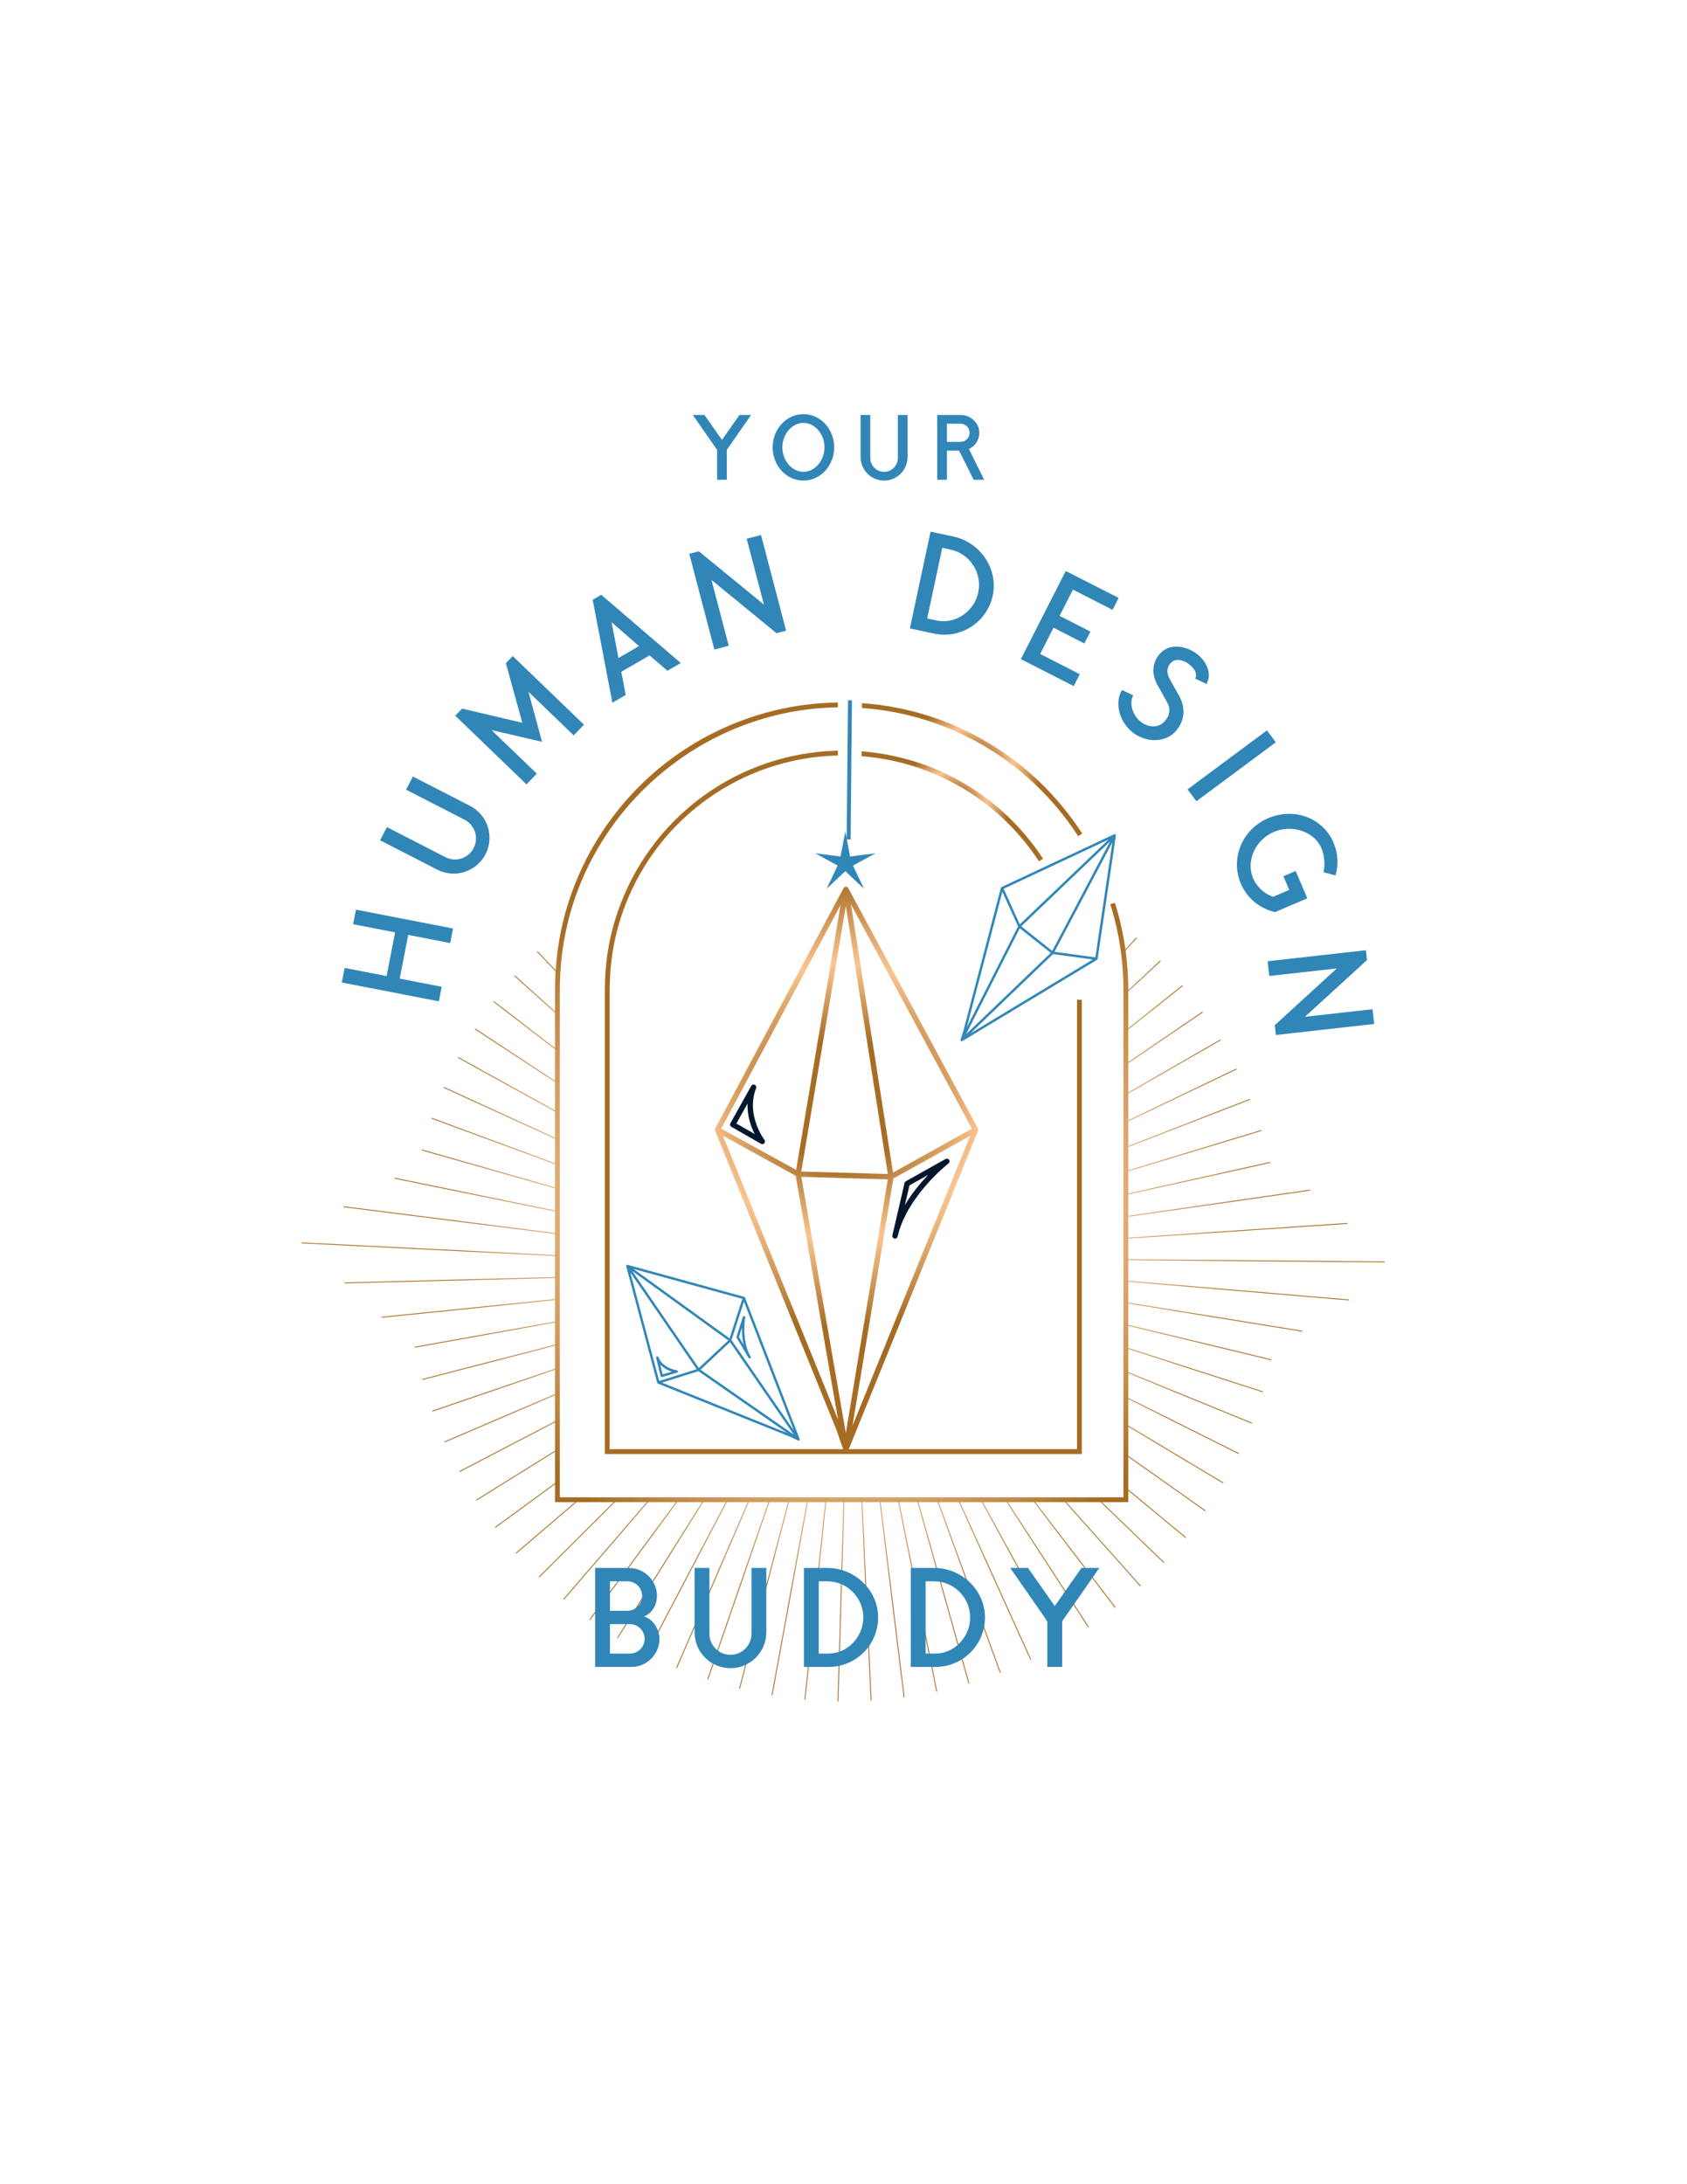 <svg xmlns="http://www.w3.org/2000/svg" xmlns:xlink="http://www.w3.org/1999/xlink" width="816" viewBox="0 0 612 792" height="1056" preserveAspectRatio="xMidYMid meet"><defs><g></g><clipPath id="id1"><path d="M 109.367 254 L 502.367 254 L 502.367 616.945 L 109.367 616.945 Z M 109.367 254 " clip-rule="nonzero"></path></clipPath><clipPath id="id2"><path d="M 502.336 457.746 L 502.34 457.426 L 409.305 456.609 L 409.305 449.109 L 488.887 443.77 L 488.867 443.453 L 409.305 448.793 L 409.305 441.199 L 475.309 431.707 L 475.266 431.391 L 409.305 440.875 L 409.305 433.102 L 460.844 421.652 L 460.773 421.34 L 409.305 432.773 L 409.305 424.711 L 457.633 410.059 L 457.543 409.754 L 409.309 424.379 L 409.309 415.914 L 453.559 398.742 L 453.441 398.445 L 409.309 415.57 L 409.309 406.566 L 448.633 387.77 L 448.496 387.48 L 409.309 406.215 L 409.309 396.504 L 442.895 377.195 L 442.734 376.922 L 409.309 396.137 L 409.309 385.508 L 436.371 367.09 L 436.195 366.828 L 409.309 385.121 L 409.309 373.293 L 429.102 357.508 L 428.902 357.258 L 409.309 372.887 L 409.309 359.492 L 421.129 348.5 L 420.91 348.27 L 409.309 359.055 L 409.309 358.68 C 409.309 354.324 409.004 349.77 408.402 345.148 L 407.777 345.23 L 408.402 345.148 C 408.379 344.977 408.348 344.809 408.324 344.641 L 412.496 340.125 L 412.262 339.91 L 408.262 344.238 C 407.461 338.516 406.191 332.84 404.453 327.352 L 402.781 327.879 C 404.582 333.562 405.887 339.449 406.66 345.379 C 407.254 349.926 407.555 354.398 407.555 358.68 L 407.555 542.926 L 203.098 542.926 L 203.098 358.68 C 203.098 356.879 203.156 354.988 203.273 352.902 C 203.555 347.816 204.219 342.742 205.246 337.812 C 214.832 291.773 255.93 257.578 302.969 256.508 L 303.844 256.48 C 303.883 256.48 303.918 256.48 303.957 256.477 L 303.957 254.723 C 303.898 254.723 303.84 254.723 303.785 254.727 L 302.93 254.75 C 279.406 255.289 256.52 263.938 238.48 279.109 C 220.652 294.098 208.242 314.82 203.527 337.453 C 202.551 342.141 201.914 346.957 201.598 351.789 L 195.055 344.949 L 194.824 345.168 L 201.562 352.215 C 201.551 352.41 201.531 352.609 201.52 352.805 C 201.402 354.922 201.344 356.844 201.344 358.68 L 201.344 366.766 L 186.801 353.699 L 186.59 353.934 L 201.344 367.191 L 201.344 380.074 L 179.234 363.051 L 179.039 363.301 L 201.344 380.477 L 201.344 391.926 L 172.398 372.945 L 172.223 373.211 L 201.344 392.309 L 201.344 402.672 L 166.328 383.328 L 166.172 383.609 L 201.344 403.035 L 201.344 412.562 L 161.062 394.145 L 160.926 394.434 L 201.344 412.914 L 201.344 421.805 L 156.629 405.328 L 156.52 405.629 L 201.344 422.145 L 201.344 430.559 L 153.055 416.816 L 152.969 417.121 L 201.344 430.891 L 201.344 438.953 L 143.184 427.07 L 143.121 427.383 L 201.344 439.277 L 201.344 447.105 L 124.602 437.402 L 124.562 437.719 L 201.34 447.426 L 201.34 455.113 L 109.441 450.516 L 109.422 450.836 L 201.344 455.43 L 201.344 463.07 L 124.961 465.047 L 124.969 465.363 L 201.344 463.391 L 201.344 471.074 L 138.453 477.488 L 138.484 477.805 L 201.344 471.395 L 201.344 479.215 L 150.461 488.34 L 150.516 488.652 L 201.344 479.539 L 201.344 487.594 L 153.191 500.055 L 153.27 500.363 L 201.344 487.922 L 201.344 496.324 L 156.797 511.527 L 156.902 511.832 L 201.344 496.66 L 201.344 505.527 L 161.262 522.699 L 161.391 522.992 L 201.344 505.875 L 201.344 515.367 L 166.562 533.496 L 166.711 533.781 L 201.344 515.727 L 201.344 526.031 L 172.664 543.863 L 172.832 544.133 L 201.344 526.406 L 201.344 537.77 L 179.535 553.738 L 179.723 553.996 L 201.344 538.164 L 201.344 544.684 L 208.609 544.684 L 187.133 563.062 L 187.34 563.305 L 209.102 544.684 L 222.613 544.684 L 195.414 571.789 L 195.641 572.016 L 223.066 544.684 L 234.652 544.684 L 204.332 579.859 L 204.574 580.066 L 235.07 544.68 L 245.227 544.68 L 213.836 587.234 L 214.094 587.422 L 245.621 544.68 L 254.691 544.68 L 223.871 593.867 L 224.141 594.035 L 255.07 544.68 L 263.312 544.68 L 234.379 599.723 L 234.66 599.867 L 263.672 544.68 L 271.285 544.68 L 245.301 604.762 L 245.59 604.891 L 271.633 544.68 L 278.762 544.68 L 256.57 608.961 L 256.871 609.066 L 279.102 544.684 L 285.875 544.684 L 268.125 612.301 L 268.434 612.379 L 286.203 544.684 L 292.719 544.684 L 279.906 614.75 L 280.215 614.809 L 293.043 544.684 L 299.391 544.684 L 291.832 616.305 L 292.148 616.336 L 299.707 544.684 L 305.965 544.684 L 303.844 616.945 L 304.16 616.957 L 306.285 544.684 L 312.523 544.684 L 315.867 616.68 L 316.188 616.664 L 312.844 544.684 L 319.141 544.684 L 327.84 615.504 L 328.156 615.465 L 319.461 544.684 L 325.898 544.684 L 339.688 613.426 L 340 613.359 L 326.223 544.684 L 332.875 544.684 L 351.344 610.453 L 351.648 610.367 L 333.207 544.684 L 340.172 544.684 L 362.742 606.609 L 363.039 606.5 L 340.508 544.684 L 347.891 544.684 L 373.816 601.914 L 374.105 601.781 L 348.246 544.684 L 356.18 544.684 L 384.504 596.391 L 384.781 596.238 L 356.543 544.684 L 365.203 544.684 L 394.742 590.078 L 395.008 589.906 L 365.582 544.684 L 375.176 544.684 L 404.473 583.008 L 404.723 582.812 L 375.578 544.684 L 386.398 544.684 L 413.641 575.219 L 413.875 575.008 L 386.824 544.684 L 399.27 544.684 L 422.191 566.762 L 422.41 566.531 L 399.727 544.684 L 409.309 544.684 L 409.309 540.508 L 430.078 557.676 L 430.281 557.43 L 409.309 540.094 L 409.309 528.281 L 437.254 548.023 L 437.438 547.762 L 409.309 527.891 L 409.309 517.285 L 443.68 537.855 L 443.844 537.582 L 409.309 516.918 L 409.309 507.234 L 449.312 527.227 L 449.457 526.941 L 409.309 506.879 L 409.309 497.902 L 454.129 516.203 L 454.25 515.91 L 409.309 497.559 L 409.309 489.117 L 458.098 504.848 L 458.195 504.547 L 409.309 488.785 L 409.309 480.742 L 461.195 493.227 L 461.27 492.914 L 409.309 480.414 L 409.309 472.652 L 472.426 482.859 L 472.477 482.547 L 409.309 472.332 L 409.309 464.746 L 489.41 471.535 L 489.438 471.219 L 409.309 464.43 L 409.309 456.934 L 502.34 457.746 Z M 502.336 457.746 " clip-rule="nonzero"></path></clipPath><radialGradient gradientTransform="matrix(1, 0, 0, 1, 109.423, 135.454)" gradientUnits="userSpaceOnUse" r="188.943" cx="196.463" id="id3" cy="300.377" fx="196.463" fy="300.377"><stop stop-opacity="1" stop-color="rgb(65.155%, 42.459%, 14.171%)" offset="0"></stop><stop stop-opacity="1" stop-color="rgb(65.474%, 42.793%, 14.577%)" offset="0.215"></stop><stop stop-opacity="1" stop-color="rgb(65.999%, 43.343%, 15.245%)" offset="0.219"></stop><stop stop-opacity="1" stop-color="rgb(66.524%, 43.892%, 15.913%)" offset="0.223"></stop><stop stop-opacity="1" stop-color="rgb(67.049%, 44.441%, 16.58%)" offset="0.227"></stop><stop stop-opacity="1" stop-color="rgb(67.572%, 44.992%, 17.249%)" offset="0.23"></stop><stop stop-opacity="1" stop-color="rgb(68.097%, 45.541%, 17.917%)" offset="0.234"></stop><stop stop-opacity="1" stop-color="rgb(68.622%, 46.091%, 18.584%)" offset="0.238"></stop><stop stop-opacity="1" stop-color="rgb(69.147%, 46.64%, 19.252%)" offset="0.242"></stop><stop stop-opacity="1" stop-color="rgb(69.67%, 47.191%, 19.92%)" offset="0.246"></stop><stop stop-opacity="1" stop-color="rgb(70.195%, 47.74%, 20.587%)" offset="0.25"></stop><stop stop-opacity="1" stop-color="rgb(70.72%, 48.289%, 21.255%)" offset="0.254"></stop><stop stop-opacity="1" stop-color="rgb(71.245%, 48.839%, 21.924%)" offset="0.258"></stop><stop stop-opacity="1" stop-color="rgb(71.768%, 49.39%, 22.591%)" offset="0.262"></stop><stop stop-opacity="1" stop-color="rgb(72.293%, 49.939%, 23.259%)" offset="0.266"></stop><stop stop-opacity="1" stop-color="rgb(72.818%, 50.488%, 23.927%)" offset="0.27"></stop><stop stop-opacity="1" stop-color="rgb(73.343%, 51.038%, 24.594%)" offset="0.273"></stop><stop stop-opacity="1" stop-color="rgb(73.866%, 51.588%, 25.262%)" offset="0.277"></stop><stop stop-opacity="1" stop-color="rgb(74.391%, 52.138%, 25.931%)" offset="0.281"></stop><stop stop-opacity="1" stop-color="rgb(74.916%, 52.687%, 26.598%)" offset="0.285"></stop><stop stop-opacity="1" stop-color="rgb(75.441%, 53.236%, 27.266%)" offset="0.289"></stop><stop stop-opacity="1" stop-color="rgb(75.964%, 53.787%, 27.934%)" offset="0.293"></stop><stop stop-opacity="1" stop-color="rgb(76.489%, 54.337%, 28.603%)" offset="0.297"></stop><stop stop-opacity="1" stop-color="rgb(77.014%, 54.886%, 29.269%)" offset="0.301"></stop><stop stop-opacity="1" stop-color="rgb(77.538%, 55.437%, 29.938%)" offset="0.305"></stop><stop stop-opacity="1" stop-color="rgb(78.062%, 55.986%, 30.606%)" offset="0.309"></stop><stop stop-opacity="1" stop-color="rgb(78.587%, 56.535%, 31.273%)" offset="0.312"></stop><stop stop-opacity="1" stop-color="rgb(79.112%, 57.085%, 31.941%)" offset="0.316"></stop><stop stop-opacity="1" stop-color="rgb(79.636%, 57.635%, 32.61%)" offset="0.32"></stop><stop stop-opacity="1" stop-color="rgb(80.161%, 58.185%, 33.276%)" offset="0.324"></stop><stop stop-opacity="1" stop-color="rgb(80.685%, 58.734%, 33.945%)" offset="0.328"></stop><stop stop-opacity="1" stop-color="rgb(81.21%, 59.283%, 34.613%)" offset="0.332"></stop><stop stop-opacity="1" stop-color="rgb(81.734%, 59.834%, 35.28%)" offset="0.336"></stop><stop stop-opacity="1" stop-color="rgb(82.259%, 60.384%, 35.948%)" offset="0.34"></stop><stop stop-opacity="1" stop-color="rgb(82.784%, 60.933%, 36.617%)" offset="0.344"></stop><stop stop-opacity="1" stop-color="rgb(83.308%, 61.482%, 37.283%)" offset="0.348"></stop><stop stop-opacity="1" stop-color="rgb(83.832%, 62.033%, 37.952%)" offset="0.352"></stop><stop stop-opacity="1" stop-color="rgb(84.357%, 62.582%, 38.62%)" offset="0.355"></stop><stop stop-opacity="1" stop-color="rgb(84.882%, 63.132%, 39.287%)" offset="0.359"></stop><stop stop-opacity="1" stop-color="rgb(85.406%, 63.681%, 39.955%)" offset="0.363"></stop><stop stop-opacity="1" stop-color="rgb(85.93%, 64.232%, 40.623%)" offset="0.367"></stop><stop stop-opacity="1" stop-color="rgb(86.455%, 64.781%, 41.29%)" offset="0.371"></stop><stop stop-opacity="1" stop-color="rgb(86.98%, 65.331%, 41.959%)" offset="0.375"></stop><stop stop-opacity="1" stop-color="rgb(87.505%, 65.88%, 42.627%)" offset="0.379"></stop><stop stop-opacity="1" stop-color="rgb(88.028%, 66.431%, 43.294%)" offset="0.383"></stop><stop stop-opacity="1" stop-color="rgb(88.553%, 66.98%, 43.962%)" offset="0.387"></stop><stop stop-opacity="1" stop-color="rgb(89.078%, 67.529%, 44.63%)" offset="0.391"></stop><stop stop-opacity="1" stop-color="rgb(89.603%, 68.079%, 45.297%)" offset="0.395"></stop><stop stop-opacity="1" stop-color="rgb(90.126%, 68.629%, 45.966%)" offset="0.398"></stop><stop stop-opacity="1" stop-color="rgb(90.651%, 69.179%, 46.634%)" offset="0.402"></stop><stop stop-opacity="1" stop-color="rgb(91.176%, 69.728%, 47.301%)" offset="0.406"></stop><stop stop-opacity="1" stop-color="rgb(91.701%, 70.277%, 47.969%)" offset="0.41"></stop><stop stop-opacity="1" stop-color="rgb(92.224%, 70.828%, 48.637%)" offset="0.414"></stop><stop stop-opacity="1" stop-color="rgb(92.749%, 71.378%, 49.306%)" offset="0.418"></stop><stop stop-opacity="1" stop-color="rgb(93.274%, 71.927%, 49.973%)" offset="0.422"></stop><stop stop-opacity="1" stop-color="rgb(93.797%, 72.478%, 50.641%)" offset="0.426"></stop><stop stop-opacity="1" stop-color="rgb(94.322%, 73.027%, 51.309%)" offset="0.43"></stop><stop stop-opacity="1" stop-color="rgb(94.847%, 73.576%, 51.976%)" offset="0.434"></stop><stop stop-opacity="1" stop-color="rgb(95.372%, 74.126%, 52.644%)" offset="0.438"></stop><stop stop-opacity="1" stop-color="rgb(95.895%, 74.677%, 53.313%)" offset="0.441"></stop><stop stop-opacity="1" stop-color="rgb(96.42%, 75.226%, 53.979%)" offset="0.445"></stop><stop stop-opacity="1" stop-color="rgb(96.945%, 75.775%, 54.648%)" offset="0.449"></stop><stop stop-opacity="1" stop-color="rgb(97.47%, 76.324%, 55.316%)" offset="0.453"></stop><stop stop-opacity="1" stop-color="rgb(97.993%, 76.875%, 55.983%)" offset="0.457"></stop><stop stop-opacity="1" stop-color="rgb(98.164%, 77.054%, 56.201%)" offset="0.461"></stop><stop stop-opacity="1" stop-color="rgb(97.852%, 76.726%, 55.803%)" offset="0.465"></stop><stop stop-opacity="1" stop-color="rgb(97.406%, 76.259%, 55.235%)" offset="0.469"></stop><stop stop-opacity="1" stop-color="rgb(96.96%, 75.792%, 54.668%)" offset="0.473"></stop><stop stop-opacity="1" stop-color="rgb(96.516%, 75.325%, 54.102%)" offset="0.477"></stop><stop stop-opacity="1" stop-color="rgb(96.071%, 74.858%, 53.534%)" offset="0.48"></stop><stop stop-opacity="1" stop-color="rgb(95.625%, 74.391%, 52.966%)" offset="0.484"></stop><stop stop-opacity="1" stop-color="rgb(95.18%, 73.924%, 52.399%)" offset="0.488"></stop><stop stop-opacity="1" stop-color="rgb(94.734%, 73.457%, 51.833%)" offset="0.492"></stop><stop stop-opacity="1" stop-color="rgb(94.289%, 72.99%, 51.265%)" offset="0.496"></stop><stop stop-opacity="1" stop-color="rgb(93.843%, 72.523%, 50.697%)" offset="0.5"></stop><stop stop-opacity="1" stop-color="rgb(93.398%, 72.057%, 50.13%)" offset="0.504"></stop><stop stop-opacity="1" stop-color="rgb(92.952%, 71.59%, 49.564%)" offset="0.508"></stop><stop stop-opacity="1" stop-color="rgb(92.506%, 71.123%, 48.996%)" offset="0.512"></stop><stop stop-opacity="1" stop-color="rgb(92.061%, 70.656%, 48.428%)" offset="0.516"></stop><stop stop-opacity="1" stop-color="rgb(91.615%, 70.189%, 47.862%)" offset="0.52"></stop><stop stop-opacity="1" stop-color="rgb(91.17%, 69.722%, 47.295%)" offset="0.523"></stop><stop stop-opacity="1" stop-color="rgb(90.724%, 69.257%, 46.727%)" offset="0.527"></stop><stop stop-opacity="1" stop-color="rgb(90.279%, 68.79%, 46.159%)" offset="0.531"></stop><stop stop-opacity="1" stop-color="rgb(89.833%, 68.323%, 45.593%)" offset="0.535"></stop><stop stop-opacity="1" stop-color="rgb(89.388%, 67.856%, 45.026%)" offset="0.539"></stop><stop stop-opacity="1" stop-color="rgb(88.942%, 67.389%, 44.458%)" offset="0.543"></stop><stop stop-opacity="1" stop-color="rgb(88.498%, 66.922%, 43.89%)" offset="0.547"></stop><stop stop-opacity="1" stop-color="rgb(88.052%, 66.455%, 43.324%)" offset="0.551"></stop><stop stop-opacity="1" stop-color="rgb(87.607%, 65.988%, 42.757%)" offset="0.555"></stop><stop stop-opacity="1" stop-color="rgb(87.161%, 65.521%, 42.189%)" offset="0.559"></stop><stop stop-opacity="1" stop-color="rgb(86.716%, 65.054%, 41.623%)" offset="0.562"></stop><stop stop-opacity="1" stop-color="rgb(86.27%, 64.587%, 41.055%)" offset="0.566"></stop><stop stop-opacity="1" stop-color="rgb(85.825%, 64.12%, 40.488%)" offset="0.57"></stop><stop stop-opacity="1" stop-color="rgb(85.379%, 63.654%, 39.92%)" offset="0.574"></stop><stop stop-opacity="1" stop-color="rgb(84.933%, 63.187%, 39.354%)" offset="0.578"></stop><stop stop-opacity="1" stop-color="rgb(84.488%, 62.72%, 38.786%)" offset="0.582"></stop><stop stop-opacity="1" stop-color="rgb(84.042%, 62.253%, 38.219%)" offset="0.586"></stop><stop stop-opacity="1" stop-color="rgb(83.597%, 61.786%, 37.651%)" offset="0.59"></stop><stop stop-opacity="1" stop-color="rgb(83.151%, 61.319%, 37.085%)" offset="0.594"></stop><stop stop-opacity="1" stop-color="rgb(82.706%, 60.852%, 36.517%)" offset="0.598"></stop><stop stop-opacity="1" stop-color="rgb(82.26%, 60.385%, 35.95%)" offset="0.602"></stop><stop stop-opacity="1" stop-color="rgb(81.815%, 59.918%, 35.384%)" offset="0.605"></stop><stop stop-opacity="1" stop-color="rgb(81.369%, 59.451%, 34.816%)" offset="0.609"></stop><stop stop-opacity="1" stop-color="rgb(80.923%, 58.984%, 34.248%)" offset="0.613"></stop><stop stop-opacity="1" stop-color="rgb(80.479%, 58.517%, 33.681%)" offset="0.617"></stop><stop stop-opacity="1" stop-color="rgb(80.034%, 58.051%, 33.115%)" offset="0.621"></stop><stop stop-opacity="1" stop-color="rgb(79.588%, 57.584%, 32.547%)" offset="0.625"></stop><stop stop-opacity="1" stop-color="rgb(79.143%, 57.117%, 31.979%)" offset="0.629"></stop><stop stop-opacity="1" stop-color="rgb(78.697%, 56.65%, 31.413%)" offset="0.633"></stop><stop stop-opacity="1" stop-color="rgb(78.252%, 56.183%, 30.846%)" offset="0.637"></stop><stop stop-opacity="1" stop-color="rgb(77.806%, 55.716%, 30.278%)" offset="0.641"></stop><stop stop-opacity="1" stop-color="rgb(77.361%, 55.249%, 29.71%)" offset="0.645"></stop><stop stop-opacity="1" stop-color="rgb(76.915%, 54.782%, 29.144%)" offset="0.648"></stop><stop stop-opacity="1" stop-color="rgb(76.469%, 54.315%, 28.577%)" offset="0.652"></stop><stop stop-opacity="1" stop-color="rgb(76.024%, 53.848%, 28.009%)" offset="0.656"></stop><stop stop-opacity="1" stop-color="rgb(75.578%, 53.381%, 27.441%)" offset="0.66"></stop><stop stop-opacity="1" stop-color="rgb(75.133%, 52.914%, 26.875%)" offset="0.664"></stop><stop stop-opacity="1" stop-color="rgb(74.687%, 52.449%, 26.308%)" offset="0.668"></stop><stop stop-opacity="1" stop-color="rgb(74.242%, 51.982%, 25.74%)" offset="0.672"></stop><stop stop-opacity="1" stop-color="rgb(73.796%, 51.515%, 25.174%)" offset="0.676"></stop><stop stop-opacity="1" stop-color="rgb(73.351%, 51.048%, 24.606%)" offset="0.68"></stop><stop stop-opacity="1" stop-color="rgb(72.905%, 50.581%, 24.039%)" offset="0.684"></stop><stop stop-opacity="1" stop-color="rgb(72.461%, 50.114%, 23.471%)" offset="0.688"></stop><stop stop-opacity="1" stop-color="rgb(72.015%, 49.648%, 22.905%)" offset="0.691"></stop><stop stop-opacity="1" stop-color="rgb(71.57%, 49.181%, 22.337%)" offset="0.695"></stop><stop stop-opacity="1" stop-color="rgb(71.124%, 48.714%, 21.77%)" offset="0.699"></stop><stop stop-opacity="1" stop-color="rgb(70.679%, 48.247%, 21.202%)" offset="0.703"></stop><stop stop-opacity="1" stop-color="rgb(70.233%, 47.78%, 20.636%)" offset="0.707"></stop><stop stop-opacity="1" stop-color="rgb(69.788%, 47.313%, 20.068%)" offset="0.711"></stop><stop stop-opacity="1" stop-color="rgb(69.342%, 46.846%, 19.501%)" offset="0.715"></stop><stop stop-opacity="1" stop-color="rgb(68.896%, 46.379%, 18.935%)" offset="0.719"></stop><stop stop-opacity="1" stop-color="rgb(68.451%, 45.912%, 18.367%)" offset="0.723"></stop><stop stop-opacity="1" stop-color="rgb(68.005%, 45.445%, 17.799%)" offset="0.727"></stop><stop stop-opacity="1" stop-color="rgb(67.56%, 44.978%, 17.232%)" offset="0.73"></stop><stop stop-opacity="1" stop-color="rgb(67.114%, 44.511%, 16.666%)" offset="0.734"></stop><stop stop-opacity="1" stop-color="rgb(66.669%, 44.044%, 16.098%)" offset="0.738"></stop><stop stop-opacity="1" stop-color="rgb(66.223%, 43.578%, 15.53%)" offset="0.742"></stop><stop stop-opacity="1" stop-color="rgb(65.778%, 43.111%, 14.963%)" offset="0.746"></stop><stop stop-opacity="1" stop-color="rgb(65.332%, 42.644%, 14.397%)" offset="0.75"></stop><stop stop-opacity="1" stop-color="rgb(65.103%, 42.404%, 14.105%)" offset="0.754"></stop><stop stop-opacity="1" stop-color="rgb(65.099%, 42.4%, 14.099%)" offset="1"></stop></radialGradient><clipPath id="id4"><path d="M 312 254 L 393 254 L 393 304 L 312 304 Z M 312 254 " clip-rule="nonzero"></path></clipPath><clipPath id="id5"><path d="M 312.695 256.723 C 344.574 259.008 373.5 276.012 391.129 303.207 L 392.602 302.254 C 374.652 274.559 345.18 257.254 312.711 254.965 L 312.699 256.723 Z M 312.695 256.723 " clip-rule="nonzero"></path></clipPath><radialGradient gradientTransform="matrix(1, 0, 0, 1, 109.423, 135.454)" gradientUnits="userSpaceOnUse" r="33.001" cx="243.233" id="id6" cy="143.628" fx="243.233" fy="143.628"><stop stop-opacity="1" stop-color="rgb(65.155%, 42.459%, 14.171%)" offset="0"></stop><stop stop-opacity="1" stop-color="rgb(65.474%, 42.793%, 14.577%)" offset="0.215"></stop><stop stop-opacity="1" stop-color="rgb(65.999%, 43.343%, 15.245%)" offset="0.219"></stop><stop stop-opacity="1" stop-color="rgb(66.524%, 43.892%, 15.913%)" offset="0.223"></stop><stop stop-opacity="1" stop-color="rgb(67.049%, 44.441%, 16.58%)" offset="0.227"></stop><stop stop-opacity="1" stop-color="rgb(67.572%, 44.992%, 17.249%)" offset="0.23"></stop><stop stop-opacity="1" stop-color="rgb(68.097%, 45.541%, 17.917%)" offset="0.234"></stop><stop stop-opacity="1" stop-color="rgb(68.622%, 46.091%, 18.584%)" offset="0.238"></stop><stop stop-opacity="1" stop-color="rgb(69.147%, 46.64%, 19.252%)" offset="0.242"></stop><stop stop-opacity="1" stop-color="rgb(69.67%, 47.191%, 19.92%)" offset="0.246"></stop><stop stop-opacity="1" stop-color="rgb(70.195%, 47.74%, 20.587%)" offset="0.25"></stop><stop stop-opacity="1" stop-color="rgb(70.72%, 48.289%, 21.255%)" offset="0.254"></stop><stop stop-opacity="1" stop-color="rgb(71.245%, 48.839%, 21.924%)" offset="0.258"></stop><stop stop-opacity="1" stop-color="rgb(71.768%, 49.39%, 22.591%)" offset="0.262"></stop><stop stop-opacity="1" stop-color="rgb(72.293%, 49.939%, 23.259%)" offset="0.266"></stop><stop stop-opacity="1" stop-color="rgb(72.818%, 50.488%, 23.927%)" offset="0.27"></stop><stop stop-opacity="1" stop-color="rgb(73.343%, 51.038%, 24.594%)" offset="0.273"></stop><stop stop-opacity="1" stop-color="rgb(73.866%, 51.588%, 25.262%)" offset="0.277"></stop><stop stop-opacity="1" stop-color="rgb(74.391%, 52.138%, 25.931%)" offset="0.281"></stop><stop stop-opacity="1" stop-color="rgb(74.916%, 52.687%, 26.598%)" offset="0.285"></stop><stop stop-opacity="1" stop-color="rgb(75.441%, 53.236%, 27.266%)" offset="0.289"></stop><stop stop-opacity="1" stop-color="rgb(75.964%, 53.787%, 27.934%)" offset="0.293"></stop><stop stop-opacity="1" stop-color="rgb(76.489%, 54.337%, 28.603%)" offset="0.297"></stop><stop stop-opacity="1" stop-color="rgb(77.014%, 54.886%, 29.269%)" offset="0.301"></stop><stop stop-opacity="1" stop-color="rgb(77.538%, 55.437%, 29.938%)" offset="0.305"></stop><stop stop-opacity="1" stop-color="rgb(78.062%, 55.986%, 30.606%)" offset="0.309"></stop><stop stop-opacity="1" stop-color="rgb(78.587%, 56.535%, 31.273%)" offset="0.312"></stop><stop stop-opacity="1" stop-color="rgb(79.112%, 57.085%, 31.941%)" offset="0.316"></stop><stop stop-opacity="1" stop-color="rgb(79.636%, 57.635%, 32.61%)" offset="0.32"></stop><stop stop-opacity="1" stop-color="rgb(80.161%, 58.185%, 33.276%)" offset="0.324"></stop><stop stop-opacity="1" stop-color="rgb(80.685%, 58.734%, 33.945%)" offset="0.328"></stop><stop stop-opacity="1" stop-color="rgb(81.21%, 59.283%, 34.613%)" offset="0.332"></stop><stop stop-opacity="1" stop-color="rgb(81.734%, 59.834%, 35.28%)" offset="0.336"></stop><stop stop-opacity="1" stop-color="rgb(82.259%, 60.384%, 35.948%)" offset="0.34"></stop><stop stop-opacity="1" stop-color="rgb(82.784%, 60.933%, 36.617%)" offset="0.344"></stop><stop stop-opacity="1" stop-color="rgb(83.308%, 61.482%, 37.283%)" offset="0.348"></stop><stop stop-opacity="1" stop-color="rgb(83.832%, 62.033%, 37.952%)" offset="0.352"></stop><stop stop-opacity="1" stop-color="rgb(84.357%, 62.582%, 38.62%)" offset="0.355"></stop><stop stop-opacity="1" stop-color="rgb(84.882%, 63.132%, 39.287%)" offset="0.359"></stop><stop stop-opacity="1" stop-color="rgb(85.406%, 63.681%, 39.955%)" offset="0.363"></stop><stop stop-opacity="1" stop-color="rgb(85.93%, 64.232%, 40.623%)" offset="0.367"></stop><stop stop-opacity="1" stop-color="rgb(86.455%, 64.781%, 41.29%)" offset="0.371"></stop><stop stop-opacity="1" stop-color="rgb(86.98%, 65.331%, 41.959%)" offset="0.375"></stop><stop stop-opacity="1" stop-color="rgb(87.505%, 65.88%, 42.627%)" offset="0.379"></stop><stop stop-opacity="1" stop-color="rgb(88.028%, 66.431%, 43.294%)" offset="0.383"></stop><stop stop-opacity="1" stop-color="rgb(88.553%, 66.98%, 43.962%)" offset="0.387"></stop><stop stop-opacity="1" stop-color="rgb(89.078%, 67.529%, 44.63%)" offset="0.391"></stop><stop stop-opacity="1" stop-color="rgb(89.603%, 68.079%, 45.297%)" offset="0.395"></stop><stop stop-opacity="1" stop-color="rgb(90.126%, 68.629%, 45.966%)" offset="0.398"></stop><stop stop-opacity="1" stop-color="rgb(90.651%, 69.179%, 46.634%)" offset="0.402"></stop><stop stop-opacity="1" stop-color="rgb(91.176%, 69.728%, 47.301%)" offset="0.406"></stop><stop stop-opacity="1" stop-color="rgb(91.701%, 70.277%, 47.969%)" offset="0.41"></stop><stop stop-opacity="1" stop-color="rgb(92.224%, 70.828%, 48.637%)" offset="0.414"></stop><stop stop-opacity="1" stop-color="rgb(92.749%, 71.378%, 49.306%)" offset="0.418"></stop><stop stop-opacity="1" stop-color="rgb(93.274%, 71.927%, 49.973%)" offset="0.422"></stop><stop stop-opacity="1" stop-color="rgb(93.797%, 72.478%, 50.641%)" offset="0.426"></stop><stop stop-opacity="1" stop-color="rgb(94.322%, 73.027%, 51.309%)" offset="0.43"></stop><stop stop-opacity="1" stop-color="rgb(94.847%, 73.576%, 51.976%)" offset="0.434"></stop><stop stop-opacity="1" stop-color="rgb(95.372%, 74.126%, 52.644%)" offset="0.438"></stop><stop stop-opacity="1" stop-color="rgb(95.895%, 74.677%, 53.313%)" offset="0.441"></stop><stop stop-opacity="1" stop-color="rgb(96.42%, 75.226%, 53.979%)" offset="0.445"></stop><stop stop-opacity="1" stop-color="rgb(96.945%, 75.775%, 54.648%)" offset="0.449"></stop><stop stop-opacity="1" stop-color="rgb(97.47%, 76.324%, 55.316%)" offset="0.453"></stop><stop stop-opacity="1" stop-color="rgb(97.993%, 76.875%, 55.983%)" offset="0.457"></stop><stop stop-opacity="1" stop-color="rgb(98.164%, 77.054%, 56.201%)" offset="0.461"></stop><stop stop-opacity="1" stop-color="rgb(97.852%, 76.726%, 55.803%)" offset="0.465"></stop><stop stop-opacity="1" stop-color="rgb(97.406%, 76.259%, 55.235%)" offset="0.469"></stop><stop stop-opacity="1" stop-color="rgb(96.96%, 75.792%, 54.668%)" offset="0.473"></stop><stop stop-opacity="1" stop-color="rgb(96.516%, 75.325%, 54.102%)" offset="0.477"></stop><stop stop-opacity="1" stop-color="rgb(96.071%, 74.858%, 53.534%)" offset="0.48"></stop><stop stop-opacity="1" stop-color="rgb(95.625%, 74.391%, 52.966%)" offset="0.484"></stop><stop stop-opacity="1" stop-color="rgb(95.18%, 73.924%, 52.399%)" offset="0.488"></stop><stop stop-opacity="1" stop-color="rgb(94.734%, 73.457%, 51.833%)" offset="0.492"></stop><stop stop-opacity="1" stop-color="rgb(94.289%, 72.99%, 51.265%)" offset="0.496"></stop><stop stop-opacity="1" stop-color="rgb(93.843%, 72.523%, 50.697%)" offset="0.5"></stop><stop stop-opacity="1" stop-color="rgb(93.398%, 72.057%, 50.13%)" offset="0.504"></stop><stop stop-opacity="1" stop-color="rgb(92.952%, 71.59%, 49.564%)" offset="0.508"></stop><stop stop-opacity="1" stop-color="rgb(92.506%, 71.123%, 48.996%)" offset="0.512"></stop><stop stop-opacity="1" stop-color="rgb(92.061%, 70.656%, 48.428%)" offset="0.516"></stop><stop stop-opacity="1" stop-color="rgb(91.615%, 70.189%, 47.862%)" offset="0.52"></stop><stop stop-opacity="1" stop-color="rgb(91.17%, 69.722%, 47.295%)" offset="0.523"></stop><stop stop-opacity="1" stop-color="rgb(90.724%, 69.257%, 46.727%)" offset="0.527"></stop><stop stop-opacity="1" stop-color="rgb(90.279%, 68.79%, 46.159%)" offset="0.531"></stop><stop stop-opacity="1" stop-color="rgb(89.833%, 68.323%, 45.593%)" offset="0.535"></stop><stop stop-opacity="1" stop-color="rgb(89.388%, 67.856%, 45.026%)" offset="0.539"></stop><stop stop-opacity="1" stop-color="rgb(88.942%, 67.389%, 44.458%)" offset="0.543"></stop><stop stop-opacity="1" stop-color="rgb(88.498%, 66.922%, 43.89%)" offset="0.547"></stop><stop stop-opacity="1" stop-color="rgb(88.052%, 66.455%, 43.324%)" offset="0.551"></stop><stop stop-opacity="1" stop-color="rgb(87.607%, 65.988%, 42.757%)" offset="0.555"></stop><stop stop-opacity="1" stop-color="rgb(87.161%, 65.521%, 42.189%)" offset="0.559"></stop><stop stop-opacity="1" stop-color="rgb(86.716%, 65.054%, 41.623%)" offset="0.562"></stop><stop stop-opacity="1" stop-color="rgb(86.27%, 64.587%, 41.055%)" offset="0.566"></stop><stop stop-opacity="1" stop-color="rgb(85.825%, 64.12%, 40.488%)" offset="0.57"></stop><stop stop-opacity="1" stop-color="rgb(85.379%, 63.654%, 39.92%)" offset="0.574"></stop><stop stop-opacity="1" stop-color="rgb(84.933%, 63.187%, 39.354%)" offset="0.578"></stop><stop stop-opacity="1" stop-color="rgb(84.488%, 62.72%, 38.786%)" offset="0.582"></stop><stop stop-opacity="1" stop-color="rgb(84.042%, 62.253%, 38.219%)" offset="0.586"></stop><stop stop-opacity="1" stop-color="rgb(83.597%, 61.786%, 37.651%)" offset="0.59"></stop><stop stop-opacity="1" stop-color="rgb(83.151%, 61.319%, 37.085%)" offset="0.594"></stop><stop stop-opacity="1" stop-color="rgb(82.706%, 60.852%, 36.517%)" offset="0.598"></stop><stop stop-opacity="1" stop-color="rgb(82.26%, 60.385%, 35.95%)" offset="0.602"></stop><stop stop-opacity="1" stop-color="rgb(81.815%, 59.918%, 35.384%)" offset="0.605"></stop><stop stop-opacity="1" stop-color="rgb(81.369%, 59.451%, 34.816%)" offset="0.609"></stop><stop stop-opacity="1" stop-color="rgb(80.923%, 58.984%, 34.248%)" offset="0.613"></stop><stop stop-opacity="1" stop-color="rgb(80.479%, 58.517%, 33.681%)" offset="0.617"></stop><stop stop-opacity="1" stop-color="rgb(80.034%, 58.051%, 33.115%)" offset="0.621"></stop><stop stop-opacity="1" stop-color="rgb(79.588%, 57.584%, 32.547%)" offset="0.625"></stop><stop stop-opacity="1" stop-color="rgb(79.143%, 57.117%, 31.979%)" offset="0.629"></stop><stop stop-opacity="1" stop-color="rgb(78.697%, 56.65%, 31.413%)" offset="0.633"></stop><stop stop-opacity="1" stop-color="rgb(78.252%, 56.183%, 30.846%)" offset="0.637"></stop><stop stop-opacity="1" stop-color="rgb(77.806%, 55.716%, 30.278%)" offset="0.641"></stop><stop stop-opacity="1" stop-color="rgb(77.361%, 55.249%, 29.71%)" offset="0.645"></stop><stop stop-opacity="1" stop-color="rgb(76.915%, 54.782%, 29.144%)" offset="0.648"></stop><stop stop-opacity="1" stop-color="rgb(76.469%, 54.315%, 28.577%)" offset="0.652"></stop><stop stop-opacity="1" stop-color="rgb(76.024%, 53.848%, 28.009%)" offset="0.656"></stop><stop stop-opacity="1" stop-color="rgb(75.578%, 53.381%, 27.441%)" offset="0.66"></stop><stop stop-opacity="1" stop-color="rgb(75.133%, 52.914%, 26.875%)" offset="0.664"></stop><stop stop-opacity="1" stop-color="rgb(74.687%, 52.449%, 26.308%)" offset="0.668"></stop><stop stop-opacity="1" stop-color="rgb(74.242%, 51.982%, 25.74%)" offset="0.672"></stop><stop stop-opacity="1" stop-color="rgb(73.796%, 51.515%, 25.174%)" offset="0.676"></stop><stop stop-opacity="1" stop-color="rgb(73.351%, 51.048%, 24.606%)" offset="0.68"></stop><stop stop-opacity="1" stop-color="rgb(72.905%, 50.581%, 24.039%)" offset="0.684"></stop><stop stop-opacity="1" stop-color="rgb(72.461%, 50.114%, 23.471%)" offset="0.688"></stop><stop stop-opacity="1" stop-color="rgb(72.015%, 49.648%, 22.905%)" offset="0.691"></stop><stop stop-opacity="1" stop-color="rgb(71.57%, 49.181%, 22.337%)" offset="0.695"></stop><stop stop-opacity="1" stop-color="rgb(71.124%, 48.714%, 21.77%)" offset="0.699"></stop><stop stop-opacity="1" stop-color="rgb(70.679%, 48.247%, 21.202%)" offset="0.703"></stop><stop stop-opacity="1" stop-color="rgb(70.233%, 47.78%, 20.636%)" offset="0.707"></stop><stop stop-opacity="1" stop-color="rgb(69.788%, 47.313%, 20.068%)" offset="0.711"></stop><stop stop-opacity="1" stop-color="rgb(69.342%, 46.846%, 19.501%)" offset="0.715"></stop><stop stop-opacity="1" stop-color="rgb(68.896%, 46.379%, 18.935%)" offset="0.719"></stop><stop stop-opacity="1" stop-color="rgb(68.451%, 45.912%, 18.367%)" offset="0.723"></stop><stop stop-opacity="1" stop-color="rgb(68.005%, 45.445%, 17.799%)" offset="0.727"></stop><stop stop-opacity="1" stop-color="rgb(67.56%, 44.978%, 17.232%)" offset="0.73"></stop><stop stop-opacity="1" stop-color="rgb(67.114%, 44.511%, 16.666%)" offset="0.734"></stop><stop stop-opacity="1" stop-color="rgb(66.669%, 44.044%, 16.098%)" offset="0.738"></stop><stop stop-opacity="1" stop-color="rgb(66.223%, 43.578%, 15.53%)" offset="0.742"></stop><stop stop-opacity="1" stop-color="rgb(65.778%, 43.111%, 14.963%)" offset="0.746"></stop><stop stop-opacity="1" stop-color="rgb(65.332%, 42.644%, 14.397%)" offset="0.75"></stop><stop stop-opacity="1" stop-color="rgb(65.103%, 42.404%, 14.105%)" offset="0.754"></stop><stop stop-opacity="1" stop-color="rgb(65.099%, 42.4%, 14.099%)" offset="1"></stop></radialGradient><clipPath id="id7"><path d="M 312 272 L 379 272 L 379 313 L 312 313 Z M 312 272 " clip-rule="nonzero"></path></clipPath><clipPath id="id8"><path d="M 376.91 312.328 L 378.379 311.367 C 363.535 288.676 339.281 274.48 312.578 272.449 L 312.566 274.207 C 338.68 276.234 362.391 290.129 376.91 312.328 Z M 376.91 312.328 " clip-rule="nonzero"></path></clipPath><radialGradient gradientTransform="matrix(1, 0, 0, 1, 109.423, 135.454)" gradientUnits="userSpaceOnUse" r="27.207" cx="236.054" id="id9" cy="156.932" fx="236.054" fy="156.932"><stop stop-opacity="1" stop-color="rgb(65.155%, 42.459%, 14.171%)" offset="0"></stop><stop stop-opacity="1" stop-color="rgb(65.474%, 42.793%, 14.577%)" offset="0.215"></stop><stop stop-opacity="1" stop-color="rgb(65.999%, 43.343%, 15.245%)" offset="0.219"></stop><stop stop-opacity="1" stop-color="rgb(66.524%, 43.892%, 15.913%)" offset="0.223"></stop><stop stop-opacity="1" stop-color="rgb(67.049%, 44.441%, 16.58%)" offset="0.227"></stop><stop stop-opacity="1" stop-color="rgb(67.572%, 44.992%, 17.249%)" offset="0.23"></stop><stop stop-opacity="1" stop-color="rgb(68.097%, 45.541%, 17.917%)" offset="0.234"></stop><stop stop-opacity="1" stop-color="rgb(68.622%, 46.091%, 18.584%)" offset="0.238"></stop><stop stop-opacity="1" stop-color="rgb(69.147%, 46.64%, 19.252%)" offset="0.242"></stop><stop stop-opacity="1" stop-color="rgb(69.67%, 47.191%, 19.92%)" offset="0.246"></stop><stop stop-opacity="1" stop-color="rgb(70.195%, 47.74%, 20.587%)" offset="0.25"></stop><stop stop-opacity="1" stop-color="rgb(70.72%, 48.289%, 21.255%)" offset="0.254"></stop><stop stop-opacity="1" stop-color="rgb(71.245%, 48.839%, 21.924%)" offset="0.258"></stop><stop stop-opacity="1" stop-color="rgb(71.768%, 49.39%, 22.591%)" offset="0.262"></stop><stop stop-opacity="1" stop-color="rgb(72.293%, 49.939%, 23.259%)" offset="0.266"></stop><stop stop-opacity="1" stop-color="rgb(72.818%, 50.488%, 23.927%)" offset="0.27"></stop><stop stop-opacity="1" stop-color="rgb(73.343%, 51.038%, 24.594%)" offset="0.273"></stop><stop stop-opacity="1" stop-color="rgb(73.866%, 51.588%, 25.262%)" offset="0.277"></stop><stop stop-opacity="1" stop-color="rgb(74.391%, 52.138%, 25.931%)" offset="0.281"></stop><stop stop-opacity="1" stop-color="rgb(74.916%, 52.687%, 26.598%)" offset="0.285"></stop><stop stop-opacity="1" stop-color="rgb(75.441%, 53.236%, 27.266%)" offset="0.289"></stop><stop stop-opacity="1" stop-color="rgb(75.964%, 53.787%, 27.934%)" offset="0.293"></stop><stop stop-opacity="1" stop-color="rgb(76.489%, 54.337%, 28.603%)" offset="0.297"></stop><stop stop-opacity="1" stop-color="rgb(77.014%, 54.886%, 29.269%)" offset="0.301"></stop><stop stop-opacity="1" stop-color="rgb(77.538%, 55.437%, 29.938%)" offset="0.305"></stop><stop stop-opacity="1" stop-color="rgb(78.062%, 55.986%, 30.606%)" offset="0.309"></stop><stop stop-opacity="1" stop-color="rgb(78.587%, 56.535%, 31.273%)" offset="0.312"></stop><stop stop-opacity="1" stop-color="rgb(79.112%, 57.085%, 31.941%)" offset="0.316"></stop><stop stop-opacity="1" stop-color="rgb(79.636%, 57.635%, 32.61%)" offset="0.32"></stop><stop stop-opacity="1" stop-color="rgb(80.161%, 58.185%, 33.276%)" offset="0.324"></stop><stop stop-opacity="1" stop-color="rgb(80.685%, 58.734%, 33.945%)" offset="0.328"></stop><stop stop-opacity="1" stop-color="rgb(81.21%, 59.283%, 34.613%)" offset="0.332"></stop><stop stop-opacity="1" stop-color="rgb(81.734%, 59.834%, 35.28%)" offset="0.336"></stop><stop stop-opacity="1" stop-color="rgb(82.259%, 60.384%, 35.948%)" offset="0.34"></stop><stop stop-opacity="1" stop-color="rgb(82.784%, 60.933%, 36.617%)" offset="0.344"></stop><stop stop-opacity="1" stop-color="rgb(83.308%, 61.482%, 37.283%)" offset="0.348"></stop><stop stop-opacity="1" stop-color="rgb(83.832%, 62.033%, 37.952%)" offset="0.352"></stop><stop stop-opacity="1" stop-color="rgb(84.357%, 62.582%, 38.62%)" offset="0.355"></stop><stop stop-opacity="1" stop-color="rgb(84.882%, 63.132%, 39.287%)" offset="0.359"></stop><stop stop-opacity="1" stop-color="rgb(85.406%, 63.681%, 39.955%)" offset="0.363"></stop><stop stop-opacity="1" stop-color="rgb(85.93%, 64.232%, 40.623%)" offset="0.367"></stop><stop stop-opacity="1" stop-color="rgb(86.455%, 64.781%, 41.29%)" offset="0.371"></stop><stop stop-opacity="1" stop-color="rgb(86.98%, 65.331%, 41.959%)" offset="0.375"></stop><stop stop-opacity="1" stop-color="rgb(87.505%, 65.88%, 42.627%)" offset="0.379"></stop><stop stop-opacity="1" stop-color="rgb(88.028%, 66.431%, 43.294%)" offset="0.383"></stop><stop stop-opacity="1" stop-color="rgb(88.553%, 66.98%, 43.962%)" offset="0.387"></stop><stop stop-opacity="1" stop-color="rgb(89.078%, 67.529%, 44.63%)" offset="0.391"></stop><stop stop-opacity="1" stop-color="rgb(89.603%, 68.079%, 45.297%)" offset="0.395"></stop><stop stop-opacity="1" stop-color="rgb(90.126%, 68.629%, 45.966%)" offset="0.398"></stop><stop stop-opacity="1" stop-color="rgb(90.651%, 69.179%, 46.634%)" offset="0.402"></stop><stop stop-opacity="1" stop-color="rgb(91.176%, 69.728%, 47.301%)" offset="0.406"></stop><stop stop-opacity="1" stop-color="rgb(91.701%, 70.277%, 47.969%)" offset="0.41"></stop><stop stop-opacity="1" stop-color="rgb(92.224%, 70.828%, 48.637%)" offset="0.414"></stop><stop stop-opacity="1" stop-color="rgb(92.749%, 71.378%, 49.306%)" offset="0.418"></stop><stop stop-opacity="1" stop-color="rgb(93.274%, 71.927%, 49.973%)" offset="0.422"></stop><stop stop-opacity="1" stop-color="rgb(93.797%, 72.478%, 50.641%)" offset="0.426"></stop><stop stop-opacity="1" stop-color="rgb(94.322%, 73.027%, 51.309%)" offset="0.43"></stop><stop stop-opacity="1" stop-color="rgb(94.847%, 73.576%, 51.976%)" offset="0.434"></stop><stop stop-opacity="1" stop-color="rgb(95.372%, 74.126%, 52.644%)" offset="0.438"></stop><stop stop-opacity="1" stop-color="rgb(95.895%, 74.677%, 53.313%)" offset="0.441"></stop><stop stop-opacity="1" stop-color="rgb(96.42%, 75.226%, 53.979%)" offset="0.445"></stop><stop stop-opacity="1" stop-color="rgb(96.945%, 75.775%, 54.648%)" offset="0.449"></stop><stop stop-opacity="1" stop-color="rgb(97.47%, 76.324%, 55.316%)" offset="0.453"></stop><stop stop-opacity="1" stop-color="rgb(97.993%, 76.875%, 55.983%)" offset="0.457"></stop><stop stop-opacity="1" stop-color="rgb(98.164%, 77.054%, 56.201%)" offset="0.461"></stop><stop stop-opacity="1" stop-color="rgb(97.852%, 76.726%, 55.803%)" offset="0.465"></stop><stop stop-opacity="1" stop-color="rgb(97.406%, 76.259%, 55.235%)" offset="0.469"></stop><stop stop-opacity="1" stop-color="rgb(96.96%, 75.792%, 54.668%)" offset="0.473"></stop><stop stop-opacity="1" stop-color="rgb(96.516%, 75.325%, 54.102%)" offset="0.477"></stop><stop stop-opacity="1" stop-color="rgb(96.071%, 74.858%, 53.534%)" offset="0.48"></stop><stop stop-opacity="1" stop-color="rgb(95.625%, 74.391%, 52.966%)" offset="0.484"></stop><stop stop-opacity="1" stop-color="rgb(95.18%, 73.924%, 52.399%)" offset="0.488"></stop><stop stop-opacity="1" stop-color="rgb(94.734%, 73.457%, 51.833%)" offset="0.492"></stop><stop stop-opacity="1" stop-color="rgb(94.289%, 72.99%, 51.265%)" offset="0.496"></stop><stop stop-opacity="1" stop-color="rgb(93.843%, 72.523%, 50.697%)" offset="0.5"></stop><stop stop-opacity="1" stop-color="rgb(93.398%, 72.057%, 50.13%)" offset="0.504"></stop><stop stop-opacity="1" stop-color="rgb(92.952%, 71.59%, 49.564%)" offset="0.508"></stop><stop stop-opacity="1" stop-color="rgb(92.506%, 71.123%, 48.996%)" offset="0.512"></stop><stop stop-opacity="1" stop-color="rgb(92.061%, 70.656%, 48.428%)" offset="0.516"></stop><stop stop-opacity="1" stop-color="rgb(91.615%, 70.189%, 47.862%)" offset="0.52"></stop><stop stop-opacity="1" stop-color="rgb(91.17%, 69.722%, 47.295%)" offset="0.523"></stop><stop stop-opacity="1" stop-color="rgb(90.724%, 69.257%, 46.727%)" offset="0.527"></stop><stop stop-opacity="1" stop-color="rgb(90.279%, 68.79%, 46.159%)" offset="0.531"></stop><stop stop-opacity="1" stop-color="rgb(89.833%, 68.323%, 45.593%)" offset="0.535"></stop><stop stop-opacity="1" stop-color="rgb(89.388%, 67.856%, 45.026%)" offset="0.539"></stop><stop stop-opacity="1" stop-color="rgb(88.942%, 67.389%, 44.458%)" offset="0.543"></stop><stop stop-opacity="1" stop-color="rgb(88.498%, 66.922%, 43.89%)" offset="0.547"></stop><stop stop-opacity="1" stop-color="rgb(88.052%, 66.455%, 43.324%)" offset="0.551"></stop><stop stop-opacity="1" stop-color="rgb(87.607%, 65.988%, 42.757%)" offset="0.555"></stop><stop stop-opacity="1" stop-color="rgb(87.161%, 65.521%, 42.189%)" offset="0.559"></stop><stop stop-opacity="1" stop-color="rgb(86.716%, 65.054%, 41.623%)" offset="0.562"></stop><stop stop-opacity="1" stop-color="rgb(86.27%, 64.587%, 41.055%)" offset="0.566"></stop><stop stop-opacity="1" stop-color="rgb(85.825%, 64.12%, 40.488%)" offset="0.57"></stop><stop stop-opacity="1" stop-color="rgb(85.379%, 63.654%, 39.92%)" offset="0.574"></stop><stop stop-opacity="1" stop-color="rgb(84.933%, 63.187%, 39.354%)" offset="0.578"></stop><stop stop-opacity="1" stop-color="rgb(84.488%, 62.72%, 38.786%)" offset="0.582"></stop><stop stop-opacity="1" stop-color="rgb(84.042%, 62.253%, 38.219%)" offset="0.586"></stop><stop stop-opacity="1" stop-color="rgb(83.597%, 61.786%, 37.651%)" offset="0.59"></stop><stop stop-opacity="1" stop-color="rgb(83.151%, 61.319%, 37.085%)" offset="0.594"></stop><stop stop-opacity="1" stop-color="rgb(82.706%, 60.852%, 36.517%)" offset="0.598"></stop><stop stop-opacity="1" stop-color="rgb(82.26%, 60.385%, 35.95%)" offset="0.602"></stop><stop stop-opacity="1" stop-color="rgb(81.815%, 59.918%, 35.384%)" offset="0.605"></stop><stop stop-opacity="1" stop-color="rgb(81.369%, 59.451%, 34.816%)" offset="0.609"></stop><stop stop-opacity="1" stop-color="rgb(80.923%, 58.984%, 34.248%)" offset="0.613"></stop><stop stop-opacity="1" stop-color="rgb(80.479%, 58.517%, 33.681%)" offset="0.617"></stop><stop stop-opacity="1" stop-color="rgb(80.034%, 58.051%, 33.115%)" offset="0.621"></stop><stop stop-opacity="1" stop-color="rgb(79.588%, 57.584%, 32.547%)" offset="0.625"></stop><stop stop-opacity="1" stop-color="rgb(79.143%, 57.117%, 31.979%)" offset="0.629"></stop><stop stop-opacity="1" stop-color="rgb(78.697%, 56.65%, 31.413%)" offset="0.633"></stop><stop stop-opacity="1" stop-color="rgb(78.252%, 56.183%, 30.846%)" offset="0.637"></stop><stop stop-opacity="1" stop-color="rgb(77.806%, 55.716%, 30.278%)" offset="0.641"></stop><stop stop-opacity="1" stop-color="rgb(77.361%, 55.249%, 29.71%)" offset="0.645"></stop><stop stop-opacity="1" stop-color="rgb(76.915%, 54.782%, 29.144%)" offset="0.648"></stop><stop stop-opacity="1" stop-color="rgb(76.469%, 54.315%, 28.577%)" offset="0.652"></stop><stop stop-opacity="1" stop-color="rgb(76.024%, 53.848%, 28.009%)" offset="0.656"></stop><stop stop-opacity="1" stop-color="rgb(75.578%, 53.381%, 27.441%)" offset="0.66"></stop><stop stop-opacity="1" stop-color="rgb(75.133%, 52.914%, 26.875%)" offset="0.664"></stop><stop stop-opacity="1" stop-color="rgb(74.687%, 52.449%, 26.308%)" offset="0.668"></stop><stop stop-opacity="1" stop-color="rgb(74.242%, 51.982%, 25.74%)" offset="0.672"></stop><stop stop-opacity="1" stop-color="rgb(73.796%, 51.515%, 25.174%)" offset="0.676"></stop><stop stop-opacity="1" stop-color="rgb(73.351%, 51.048%, 24.606%)" offset="0.68"></stop><stop stop-opacity="1" stop-color="rgb(72.905%, 50.581%, 24.039%)" offset="0.684"></stop><stop stop-opacity="1" stop-color="rgb(72.461%, 50.114%, 23.471%)" offset="0.688"></stop><stop stop-opacity="1" stop-color="rgb(72.015%, 49.648%, 22.905%)" offset="0.691"></stop><stop stop-opacity="1" stop-color="rgb(71.57%, 49.181%, 22.337%)" offset="0.695"></stop><stop stop-opacity="1" stop-color="rgb(71.124%, 48.714%, 21.77%)" offset="0.699"></stop><stop stop-opacity="1" stop-color="rgb(70.679%, 48.247%, 21.202%)" offset="0.703"></stop><stop stop-opacity="1" stop-color="rgb(70.233%, 47.78%, 20.636%)" offset="0.707"></stop><stop stop-opacity="1" stop-color="rgb(69.788%, 47.313%, 20.068%)" offset="0.711"></stop><stop stop-opacity="1" stop-color="rgb(69.342%, 46.846%, 19.501%)" offset="0.715"></stop><stop stop-opacity="1" stop-color="rgb(68.896%, 46.379%, 18.935%)" offset="0.719"></stop><stop stop-opacity="1" stop-color="rgb(68.451%, 45.912%, 18.367%)" offset="0.723"></stop><stop stop-opacity="1" stop-color="rgb(68.005%, 45.445%, 17.799%)" offset="0.727"></stop><stop stop-opacity="1" stop-color="rgb(67.56%, 44.978%, 17.232%)" offset="0.73"></stop><stop stop-opacity="1" stop-color="rgb(67.114%, 44.511%, 16.666%)" offset="0.734"></stop><stop stop-opacity="1" stop-color="rgb(66.669%, 44.044%, 16.098%)" offset="0.738"></stop><stop stop-opacity="1" stop-color="rgb(66.223%, 43.578%, 15.53%)" offset="0.742"></stop><stop stop-opacity="1" stop-color="rgb(65.778%, 43.111%, 14.963%)" offset="0.746"></stop><stop stop-opacity="1" stop-color="rgb(65.332%, 42.644%, 14.397%)" offset="0.75"></stop><stop stop-opacity="1" stop-color="rgb(65.103%, 42.404%, 14.105%)" offset="0.754"></stop><stop stop-opacity="1" stop-color="rgb(65.099%, 42.4%, 14.099%)" offset="1"></stop></radialGradient><clipPath id="id10"><path d="M 219 272 L 393 272 L 393 528 L 219 528 Z M 219 272 " clip-rule="nonzero"></path></clipPath><clipPath id="id11"><path d="M 303.012 272.223 C 268.387 273.375 237.891 294.996 225.309 327.297 C 223.477 332.004 222.055 336.852 221.09 341.707 C 220.105 346.672 219.555 351.836 219.457 357.047 L 219.438 357.68 C 219.43 358.012 219.418 358.344 219.418 358.68 L 219.418 527.227 L 392.473 527.227 L 392.473 362.504 L 390.715 362.504 L 390.715 525.473 L 307.91 525.473 L 354.816 410.023 C 354.82 410.008 354.82 409.992 354.824 409.977 C 354.855 409.891 354.863 409.801 354.871 409.707 C 354.871 409.664 354.883 409.625 354.879 409.582 C 354.871 409.469 354.836 409.359 354.785 409.25 C 354.777 409.234 354.781 409.215 354.77 409.199 L 354.766 409.188 L 307.727 322.035 L 307.723 322.031 C 307.648 321.895 307.535 321.789 307.406 321.703 C 307.379 321.684 307.348 321.668 307.316 321.648 C 307.184 321.578 307.039 321.527 306.879 321.527 L 306.871 321.527 L 306.859 321.531 C 306.715 321.531 306.578 321.578 306.445 321.645 C 306.402 321.664 306.367 321.688 306.328 321.715 C 306.211 321.797 306.105 321.898 306.031 322.023 C 306.031 322.031 306.023 322.031 306.02 322.039 L 259.473 409.191 L 259.473 409.195 L 259.469 409.203 C 259.457 409.223 259.461 409.242 259.453 409.262 C 259.402 409.367 259.371 409.477 259.363 409.586 C 259.359 409.629 259.371 409.668 259.371 409.711 C 259.379 409.805 259.387 409.895 259.418 409.98 C 259.422 409.996 259.418 410.012 259.426 410.023 L 303.516 518.664 L 305.859 525.473 L 221.172 525.473 L 221.172 358.68 C 221.172 358.363 221.184 358.051 221.195 357.738 L 221.215 357.082 L 220.336 357.066 L 221.215 357.082 C 221.309 351.969 221.848 346.91 222.812 342.051 C 223.758 337.293 225.148 332.543 226.945 327.934 C 239.27 296.285 269.152 275.105 303.07 273.973 L 303.574 273.957 C 303.699 273.953 303.828 273.953 303.957 273.949 L 303.957 272.191 C 303.809 272.195 303.66 272.195 303.512 272.203 Z M 309.25 517.02 L 324.094 427.336 L 351.984 411.844 Z M 352.609 409.273 L 323.957 425.191 L 308.707 327.938 Z M 306.84 328.547 L 322.078 425.711 L 290.684 424.789 Z M 304.934 328.188 L 288.812 424.215 L 261.629 409.27 Z M 262.246 411.824 L 288.664 426.352 L 304.039 514.809 Z M 290.699 426.73 L 322.078 427.652 L 306.848 519.648 Z M 290.699 426.73 " clip-rule="nonzero"></path></clipPath><radialGradient gradientTransform="matrix(1, 0, 0, 1, 109.423, 135.454)" gradientUnits="userSpaceOnUse" r="108.967" cx="196.526" id="id12" cy="264.25" fx="196.526" fy="264.25"><stop stop-opacity="1" stop-color="rgb(65.155%, 42.459%, 14.171%)" offset="0"></stop><stop stop-opacity="1" stop-color="rgb(65.474%, 42.793%, 14.577%)" offset="0.215"></stop><stop stop-opacity="1" stop-color="rgb(65.999%, 43.343%, 15.245%)" offset="0.219"></stop><stop stop-opacity="1" stop-color="rgb(66.524%, 43.892%, 15.913%)" offset="0.223"></stop><stop stop-opacity="1" stop-color="rgb(67.049%, 44.441%, 16.58%)" offset="0.227"></stop><stop stop-opacity="1" stop-color="rgb(67.572%, 44.992%, 17.249%)" offset="0.23"></stop><stop stop-opacity="1" stop-color="rgb(68.097%, 45.541%, 17.917%)" offset="0.234"></stop><stop stop-opacity="1" stop-color="rgb(68.622%, 46.091%, 18.584%)" offset="0.238"></stop><stop stop-opacity="1" stop-color="rgb(69.147%, 46.64%, 19.252%)" offset="0.242"></stop><stop stop-opacity="1" stop-color="rgb(69.67%, 47.191%, 19.92%)" offset="0.246"></stop><stop stop-opacity="1" stop-color="rgb(70.195%, 47.74%, 20.587%)" offset="0.25"></stop><stop stop-opacity="1" stop-color="rgb(70.72%, 48.289%, 21.255%)" offset="0.254"></stop><stop stop-opacity="1" stop-color="rgb(71.245%, 48.839%, 21.924%)" offset="0.258"></stop><stop stop-opacity="1" stop-color="rgb(71.768%, 49.39%, 22.591%)" offset="0.262"></stop><stop stop-opacity="1" stop-color="rgb(72.293%, 49.939%, 23.259%)" offset="0.266"></stop><stop stop-opacity="1" stop-color="rgb(72.818%, 50.488%, 23.927%)" offset="0.27"></stop><stop stop-opacity="1" stop-color="rgb(73.343%, 51.038%, 24.594%)" offset="0.273"></stop><stop stop-opacity="1" stop-color="rgb(73.866%, 51.588%, 25.262%)" offset="0.277"></stop><stop stop-opacity="1" stop-color="rgb(74.391%, 52.138%, 25.931%)" offset="0.281"></stop><stop stop-opacity="1" stop-color="rgb(74.916%, 52.687%, 26.598%)" offset="0.285"></stop><stop stop-opacity="1" stop-color="rgb(75.441%, 53.236%, 27.266%)" offset="0.289"></stop><stop stop-opacity="1" stop-color="rgb(75.964%, 53.787%, 27.934%)" offset="0.293"></stop><stop stop-opacity="1" stop-color="rgb(76.489%, 54.337%, 28.603%)" offset="0.297"></stop><stop stop-opacity="1" stop-color="rgb(77.014%, 54.886%, 29.269%)" offset="0.301"></stop><stop stop-opacity="1" stop-color="rgb(77.538%, 55.437%, 29.938%)" offset="0.305"></stop><stop stop-opacity="1" stop-color="rgb(78.062%, 55.986%, 30.606%)" offset="0.309"></stop><stop stop-opacity="1" stop-color="rgb(78.587%, 56.535%, 31.273%)" offset="0.312"></stop><stop stop-opacity="1" stop-color="rgb(79.112%, 57.085%, 31.941%)" offset="0.316"></stop><stop stop-opacity="1" stop-color="rgb(79.636%, 57.635%, 32.61%)" offset="0.32"></stop><stop stop-opacity="1" stop-color="rgb(80.161%, 58.185%, 33.276%)" offset="0.324"></stop><stop stop-opacity="1" stop-color="rgb(80.685%, 58.734%, 33.945%)" offset="0.328"></stop><stop stop-opacity="1" stop-color="rgb(81.21%, 59.283%, 34.613%)" offset="0.332"></stop><stop stop-opacity="1" stop-color="rgb(81.734%, 59.834%, 35.28%)" offset="0.336"></stop><stop stop-opacity="1" stop-color="rgb(82.259%, 60.384%, 35.948%)" offset="0.34"></stop><stop stop-opacity="1" stop-color="rgb(82.784%, 60.933%, 36.617%)" offset="0.344"></stop><stop stop-opacity="1" stop-color="rgb(83.308%, 61.482%, 37.283%)" offset="0.348"></stop><stop stop-opacity="1" stop-color="rgb(83.832%, 62.033%, 37.952%)" offset="0.352"></stop><stop stop-opacity="1" stop-color="rgb(84.357%, 62.582%, 38.62%)" offset="0.355"></stop><stop stop-opacity="1" stop-color="rgb(84.882%, 63.132%, 39.287%)" offset="0.359"></stop><stop stop-opacity="1" stop-color="rgb(85.406%, 63.681%, 39.955%)" offset="0.363"></stop><stop stop-opacity="1" stop-color="rgb(85.93%, 64.232%, 40.623%)" offset="0.367"></stop><stop stop-opacity="1" stop-color="rgb(86.455%, 64.781%, 41.29%)" offset="0.371"></stop><stop stop-opacity="1" stop-color="rgb(86.98%, 65.331%, 41.959%)" offset="0.375"></stop><stop stop-opacity="1" stop-color="rgb(87.505%, 65.88%, 42.627%)" offset="0.379"></stop><stop stop-opacity="1" stop-color="rgb(88.028%, 66.431%, 43.294%)" offset="0.383"></stop><stop stop-opacity="1" stop-color="rgb(88.553%, 66.98%, 43.962%)" offset="0.387"></stop><stop stop-opacity="1" stop-color="rgb(89.078%, 67.529%, 44.63%)" offset="0.391"></stop><stop stop-opacity="1" stop-color="rgb(89.603%, 68.079%, 45.297%)" offset="0.395"></stop><stop stop-opacity="1" stop-color="rgb(90.126%, 68.629%, 45.966%)" offset="0.398"></stop><stop stop-opacity="1" stop-color="rgb(90.651%, 69.179%, 46.634%)" offset="0.402"></stop><stop stop-opacity="1" stop-color="rgb(91.176%, 69.728%, 47.301%)" offset="0.406"></stop><stop stop-opacity="1" stop-color="rgb(91.701%, 70.277%, 47.969%)" offset="0.41"></stop><stop stop-opacity="1" stop-color="rgb(92.224%, 70.828%, 48.637%)" offset="0.414"></stop><stop stop-opacity="1" stop-color="rgb(92.749%, 71.378%, 49.306%)" offset="0.418"></stop><stop stop-opacity="1" stop-color="rgb(93.274%, 71.927%, 49.973%)" offset="0.422"></stop><stop stop-opacity="1" stop-color="rgb(93.797%, 72.478%, 50.641%)" offset="0.426"></stop><stop stop-opacity="1" stop-color="rgb(94.322%, 73.027%, 51.309%)" offset="0.43"></stop><stop stop-opacity="1" stop-color="rgb(94.847%, 73.576%, 51.976%)" offset="0.434"></stop><stop stop-opacity="1" stop-color="rgb(95.372%, 74.126%, 52.644%)" offset="0.438"></stop><stop stop-opacity="1" stop-color="rgb(95.895%, 74.677%, 53.313%)" offset="0.441"></stop><stop stop-opacity="1" stop-color="rgb(96.42%, 75.226%, 53.979%)" offset="0.445"></stop><stop stop-opacity="1" stop-color="rgb(96.945%, 75.775%, 54.648%)" offset="0.449"></stop><stop stop-opacity="1" stop-color="rgb(97.47%, 76.324%, 55.316%)" offset="0.453"></stop><stop stop-opacity="1" stop-color="rgb(97.993%, 76.875%, 55.983%)" offset="0.457"></stop><stop stop-opacity="1" stop-color="rgb(98.164%, 77.054%, 56.201%)" offset="0.461"></stop><stop stop-opacity="1" stop-color="rgb(97.852%, 76.726%, 55.803%)" offset="0.465"></stop><stop stop-opacity="1" stop-color="rgb(97.406%, 76.259%, 55.235%)" offset="0.469"></stop><stop stop-opacity="1" stop-color="rgb(96.96%, 75.792%, 54.668%)" offset="0.473"></stop><stop stop-opacity="1" stop-color="rgb(96.516%, 75.325%, 54.102%)" offset="0.477"></stop><stop stop-opacity="1" stop-color="rgb(96.071%, 74.858%, 53.534%)" offset="0.48"></stop><stop stop-opacity="1" stop-color="rgb(95.625%, 74.391%, 52.966%)" offset="0.484"></stop><stop stop-opacity="1" stop-color="rgb(95.18%, 73.924%, 52.399%)" offset="0.488"></stop><stop stop-opacity="1" stop-color="rgb(94.734%, 73.457%, 51.833%)" offset="0.492"></stop><stop stop-opacity="1" stop-color="rgb(94.289%, 72.99%, 51.265%)" offset="0.496"></stop><stop stop-opacity="1" stop-color="rgb(93.843%, 72.523%, 50.697%)" offset="0.5"></stop><stop stop-opacity="1" stop-color="rgb(93.398%, 72.057%, 50.13%)" offset="0.504"></stop><stop stop-opacity="1" stop-color="rgb(92.952%, 71.59%, 49.564%)" offset="0.508"></stop><stop stop-opacity="1" stop-color="rgb(92.506%, 71.123%, 48.996%)" offset="0.512"></stop><stop stop-opacity="1" stop-color="rgb(92.061%, 70.656%, 48.428%)" offset="0.516"></stop><stop stop-opacity="1" stop-color="rgb(91.615%, 70.189%, 47.862%)" offset="0.52"></stop><stop stop-opacity="1" stop-color="rgb(91.17%, 69.722%, 47.295%)" offset="0.523"></stop><stop stop-opacity="1" stop-color="rgb(90.724%, 69.257%, 46.727%)" offset="0.527"></stop><stop stop-opacity="1" stop-color="rgb(90.279%, 68.79%, 46.159%)" offset="0.531"></stop><stop stop-opacity="1" stop-color="rgb(89.833%, 68.323%, 45.593%)" offset="0.535"></stop><stop stop-opacity="1" stop-color="rgb(89.388%, 67.856%, 45.026%)" offset="0.539"></stop><stop stop-opacity="1" stop-color="rgb(88.942%, 67.389%, 44.458%)" offset="0.543"></stop><stop stop-opacity="1" stop-color="rgb(88.498%, 66.922%, 43.89%)" offset="0.547"></stop><stop stop-opacity="1" stop-color="rgb(88.052%, 66.455%, 43.324%)" offset="0.551"></stop><stop stop-opacity="1" stop-color="rgb(87.607%, 65.988%, 42.757%)" offset="0.555"></stop><stop stop-opacity="1" stop-color="rgb(87.161%, 65.521%, 42.189%)" offset="0.559"></stop><stop stop-opacity="1" stop-color="rgb(86.716%, 65.054%, 41.623%)" offset="0.562"></stop><stop stop-opacity="1" stop-color="rgb(86.27%, 64.587%, 41.055%)" offset="0.566"></stop><stop stop-opacity="1" stop-color="rgb(85.825%, 64.12%, 40.488%)" offset="0.57"></stop><stop stop-opacity="1" stop-color="rgb(85.379%, 63.654%, 39.92%)" offset="0.574"></stop><stop stop-opacity="1" stop-color="rgb(84.933%, 63.187%, 39.354%)" offset="0.578"></stop><stop stop-opacity="1" stop-color="rgb(84.488%, 62.72%, 38.786%)" offset="0.582"></stop><stop stop-opacity="1" stop-color="rgb(84.042%, 62.253%, 38.219%)" offset="0.586"></stop><stop stop-opacity="1" stop-color="rgb(83.597%, 61.786%, 37.651%)" offset="0.59"></stop><stop stop-opacity="1" stop-color="rgb(83.151%, 61.319%, 37.085%)" offset="0.594"></stop><stop stop-opacity="1" stop-color="rgb(82.706%, 60.852%, 36.517%)" offset="0.598"></stop><stop stop-opacity="1" stop-color="rgb(82.26%, 60.385%, 35.95%)" offset="0.602"></stop><stop stop-opacity="1" stop-color="rgb(81.815%, 59.918%, 35.384%)" offset="0.605"></stop><stop stop-opacity="1" stop-color="rgb(81.369%, 59.451%, 34.816%)" offset="0.609"></stop><stop stop-opacity="1" stop-color="rgb(80.923%, 58.984%, 34.248%)" offset="0.613"></stop><stop stop-opacity="1" stop-color="rgb(80.479%, 58.517%, 33.681%)" offset="0.617"></stop><stop stop-opacity="1" stop-color="rgb(80.034%, 58.051%, 33.115%)" offset="0.621"></stop><stop stop-opacity="1" stop-color="rgb(79.588%, 57.584%, 32.547%)" offset="0.625"></stop><stop stop-opacity="1" stop-color="rgb(79.143%, 57.117%, 31.979%)" offset="0.629"></stop><stop stop-opacity="1" stop-color="rgb(78.697%, 56.65%, 31.413%)" offset="0.633"></stop><stop stop-opacity="1" stop-color="rgb(78.252%, 56.183%, 30.846%)" offset="0.637"></stop><stop stop-opacity="1" stop-color="rgb(77.806%, 55.716%, 30.278%)" offset="0.641"></stop><stop stop-opacity="1" stop-color="rgb(77.361%, 55.249%, 29.71%)" offset="0.645"></stop><stop stop-opacity="1" stop-color="rgb(76.915%, 54.782%, 29.144%)" offset="0.648"></stop><stop stop-opacity="1" stop-color="rgb(76.469%, 54.315%, 28.577%)" offset="0.652"></stop><stop stop-opacity="1" stop-color="rgb(76.024%, 53.848%, 28.009%)" offset="0.656"></stop><stop stop-opacity="1" stop-color="rgb(75.578%, 53.381%, 27.441%)" offset="0.66"></stop><stop stop-opacity="1" stop-color="rgb(75.133%, 52.914%, 26.875%)" offset="0.664"></stop><stop stop-opacity="1" stop-color="rgb(74.687%, 52.449%, 26.308%)" offset="0.668"></stop><stop stop-opacity="1" stop-color="rgb(74.242%, 51.982%, 25.74%)" offset="0.672"></stop><stop stop-opacity="1" stop-color="rgb(73.796%, 51.515%, 25.174%)" offset="0.676"></stop><stop stop-opacity="1" stop-color="rgb(73.351%, 51.048%, 24.606%)" offset="0.68"></stop><stop stop-opacity="1" stop-color="rgb(72.905%, 50.581%, 24.039%)" offset="0.684"></stop><stop stop-opacity="1" stop-color="rgb(72.461%, 50.114%, 23.471%)" offset="0.688"></stop><stop stop-opacity="1" stop-color="rgb(72.015%, 49.648%, 22.905%)" offset="0.691"></stop><stop stop-opacity="1" stop-color="rgb(71.57%, 49.181%, 22.337%)" offset="0.695"></stop><stop stop-opacity="1" stop-color="rgb(71.124%, 48.714%, 21.77%)" offset="0.699"></stop><stop stop-opacity="1" stop-color="rgb(70.679%, 48.247%, 21.202%)" offset="0.703"></stop><stop stop-opacity="1" stop-color="rgb(70.233%, 47.78%, 20.636%)" offset="0.707"></stop><stop stop-opacity="1" stop-color="rgb(69.788%, 47.313%, 20.068%)" offset="0.711"></stop><stop stop-opacity="1" stop-color="rgb(69.342%, 46.846%, 19.501%)" offset="0.715"></stop><stop stop-opacity="1" stop-color="rgb(68.896%, 46.379%, 18.935%)" offset="0.719"></stop><stop stop-opacity="1" stop-color="rgb(68.451%, 45.912%, 18.367%)" offset="0.723"></stop><stop stop-opacity="1" stop-color="rgb(68.005%, 45.445%, 17.799%)" offset="0.727"></stop><stop stop-opacity="1" stop-color="rgb(67.56%, 44.978%, 17.232%)" offset="0.73"></stop><stop stop-opacity="1" stop-color="rgb(67.114%, 44.511%, 16.666%)" offset="0.734"></stop><stop stop-opacity="1" stop-color="rgb(66.669%, 44.044%, 16.098%)" offset="0.738"></stop><stop stop-opacity="1" stop-color="rgb(66.223%, 43.578%, 15.53%)" offset="0.742"></stop><stop stop-opacity="1" stop-color="rgb(65.778%, 43.111%, 14.963%)" offset="0.746"></stop><stop stop-opacity="1" stop-color="rgb(65.332%, 42.644%, 14.397%)" offset="0.75"></stop><stop stop-opacity="1" stop-color="rgb(65.103%, 42.404%, 14.105%)" offset="0.754"></stop><stop stop-opacity="1" stop-color="rgb(65.099%, 42.4%, 14.099%)" offset="1"></stop></radialGradient><clipPath id="id13"><path d="M 247 253.945 L 371 253.945 L 371 323 L 247 323 Z M 247 253.945 " clip-rule="nonzero"></path></clipPath></defs><path fill="#3186b8" d="M 363.332 321.652 L 363.328 321.652 C 363.316 321.66 363.316 321.676 363.305 321.68 C 363.207 321.738 363.133 321.82 363.102 321.926 C 363.102 321.934 363.09 321.934 363.09 321.941 L 349.508 373.73 L 348.461 376.992 C 348.441 377.051 348.453 377.109 348.461 377.168 C 348.461 377.191 348.453 377.215 348.461 377.242 C 348.484 377.332 348.531 377.414 348.609 377.477 L 348.613 377.477 L 348.617 377.484 C 348.699 377.543 348.789 377.57 348.883 377.57 C 348.961 377.57 349.039 377.551 349.109 377.508 L 397.977 348.027 C 397.984 348.02 397.984 348.004 397.996 348 C 398.082 347.938 398.148 347.848 398.172 347.734 C 398.172 347.727 398.184 347.723 398.188 347.715 L 404.812 302.973 C 404.82 302.934 404.805 302.898 404.801 302.863 C 404.797 302.836 404.797 302.812 404.789 302.785 C 404.766 302.699 404.719 302.621 404.648 302.562 L 404.637 302.551 C 404.562 302.492 404.469 302.473 404.375 302.473 C 404.348 302.473 404.328 302.48 404.297 302.484 C 404.262 302.492 404.223 302.488 404.184 302.504 Z M 397.371 347.148 L 382.539 345.137 L 403.559 305.395 Z M 369.957 336.605 L 381.18 345.523 L 350.461 375 Z M 381.711 344.812 L 370.484 335.887 L 402.707 305.113 Z M 382.004 345.957 L 396.441 347.918 L 352.059 374.695 Z M 369.957 335.168 L 364.098 322.27 L 402.109 304.457 Z M 363.629 323.371 L 369.32 335.91 L 350.754 372.465 Z M 363.629 323.371 " fill-opacity="1" fill-rule="nonzero"></path><path fill="#3186b8" d="M 269.48 477.492 L 267.184 484.715 C 267.145 484.832 267.16 484.965 267.223 485.07 L 271.555 492.359 L 271.566 492.379 L 271.574 492.387 C 271.656 492.527 271.801 492.602 271.949 492.602 C 272.027 492.602 272.102 492.582 272.172 492.539 C 272.379 492.418 272.445 492.148 272.324 491.941 L 272.32 491.938 L 272.305 491.91 C 268.938 486.234 270.312 477.785 270.328 477.699 C 270.367 477.477 270.223 477.258 270 477.203 C 269.781 477.152 269.551 477.277 269.48 477.496 Z M 268.074 484.793 L 269.156 481.398 C 269.125 483.172 269.234 485.367 269.73 487.574 Z M 268.074 484.793 " fill-opacity="1" fill-rule="nonzero"></path><path fill="#3186b8" d="M 239.859 499.285 C 239.926 499.324 240.004 499.344 240.078 499.344 C 240.121 499.344 240.16 499.34 240.203 499.324 L 245.637 497.727 C 245.836 497.664 245.969 497.473 245.949 497.266 C 245.926 497.059 245.766 496.895 245.559 496.871 C 245.508 496.867 240.559 496.309 238.848 492.078 C 238.762 491.867 238.523 491.758 238.309 491.828 C 238.09 491.898 237.961 492.125 238.016 492.348 L 239.652 499.012 C 239.684 499.129 239.758 499.227 239.859 499.285 Z M 243.762 497.363 L 240.395 498.359 L 239.508 494.758 C 240.84 496.227 242.523 496.984 243.762 497.367 Z M 243.762 497.363 " fill-opacity="1" fill-rule="nonzero"></path><path fill="#3186b8" d="M 290.109 521.906 C 290.105 521.863 290.117 521.82 290.102 521.781 L 270.262 470.504 C 270.258 470.496 270.246 470.496 270.242 470.488 C 270.195 470.379 270.109 470.289 269.988 470.246 L 269.977 470.246 L 269.969 470.242 L 227.707 458.633 C 227.672 458.625 227.641 458.633 227.605 458.633 C 227.578 458.633 227.555 458.629 227.531 458.633 C 227.441 458.645 227.359 458.676 227.293 458.742 L 227.289 458.742 L 227.285 458.746 C 227.219 458.812 227.188 458.898 227.172 458.984 C 227.168 459.012 227.172 459.035 227.172 459.062 C 227.172 459.098 227.164 459.133 227.172 459.168 L 238.418 501.41 L 238.422 501.418 C 238.422 501.418 238.422 501.426 238.422 501.43 C 238.457 501.547 238.547 501.625 238.648 501.676 C 238.66 501.68 238.664 501.699 238.676 501.703 L 286.527 520.934 L 289.508 522.336 C 289.566 522.363 289.629 522.375 289.691 522.375 C 289.801 522.375 289.91 522.336 289.992 522.258 L 289.996 522.25 L 290 522.25 C 290.012 522.238 290.012 522.219 290.02 522.207 C 290.07 522.148 290.105 522.082 290.117 522.004 C 290.121 521.973 290.113 521.945 290.109 521.91 Z M 254.129 496.664 L 264.824 486.664 L 287.965 520.203 Z M 264.668 485.293 L 229.809 460.117 L 269.297 470.965 Z M 264.211 486.043 L 253.508 496.047 L 229.375 460.883 Z M 253.359 497.195 L 285.59 519.617 L 240.133 501.348 Z M 265.379 485.93 L 269.891 471.969 L 287.945 518.641 L 265.379 485.926 Z M 228.664 461.391 L 252.742 496.473 L 239.141 500.746 Z M 228.664 461.391 " fill-opacity="1" fill-rule="nonzero"></path><path fill="#02162c" d="M 324.469 449.113 C 324.543 449.129 324.613 449.137 324.688 449.137 C 325.125 449.137 325.527 448.836 325.629 448.387 L 325.648 448.297 C 329.082 433.582 343.926 421.992 344.074 421.879 C 344.477 421.566 344.574 421 344.293 420.574 C 344.012 420.148 343.449 420.016 343.008 420.262 L 328.602 428.344 C 328.363 428.48 328.195 428.707 328.133 428.973 L 323.758 447.863 C 323.754 447.891 323.746 447.918 323.738 447.945 L 323.738 447.949 C 323.617 448.473 323.945 448.992 324.469 449.113 Z M 329.926 429.828 L 336.703 426.027 C 334 428.844 330.863 432.586 328.273 436.961 Z M 329.926 429.828 " fill-opacity="1" fill-rule="nonzero"></path><path fill="#02162c" d="M 277.312 413.312 C 277.242 413.223 270.5 404.293 274.285 394.578 C 274.469 394.105 274.254 393.566 273.793 393.352 C 273.34 393.133 272.785 393.309 272.535 393.754 L 264.98 407.285 C 264.719 407.746 264.883 408.332 265.344 408.598 L 276.062 414.746 C 276.211 414.836 276.379 414.875 276.543 414.875 C 276.816 414.875 277.082 414.762 277.273 414.543 C 277.578 414.195 277.594 413.68 277.312 413.312 Z M 267.141 407.391 L 271.18 400.16 C 271.02 404.672 272.457 408.594 273.766 411.191 Z M 267.141 407.391 " fill-opacity="1" fill-rule="nonzero"></path><g clip-path="url(#id1)"><g clip-path="url(#id2)"><path fill="url(#id3)" d="M 109.422 254.723 L 109.422 616.945 L 502.34 616.945 L 502.34 254.723 Z M 109.422 254.723 " fill-rule="nonzero"></path></g></g><g clip-path="url(#id4)"><g clip-path="url(#id5)"><path fill="url(#id6)" d="M 312.695 254.965 L 312.695 303.207 L 392.602 303.207 L 392.602 254.965 Z M 312.695 254.965 " fill-rule="nonzero"></path></g></g><g clip-path="url(#id7)"><g clip-path="url(#id8)"><path fill="url(#id9)" d="M 312.566 272.449 L 312.566 312.328 L 378.379 312.328 L 378.379 272.449 Z M 312.566 272.449 " fill-rule="nonzero"></path></g></g><g clip-path="url(#id10)"><g clip-path="url(#id11)"><path fill="url(#id12)" d="M 219.418 272.191 L 219.418 527.227 L 392.473 527.227 L 392.473 272.191 Z M 219.418 272.191 " fill-rule="nonzero"></path></g></g><g clip-path="url(#id13)"><path fill="#3186b8" d="M 282.969 201.602 L 252.383 202.391 L 252.391 202.738 L 282.988 201.945 C 283.035 202.504 283.113 203.051 283.191 203.598 L 256.613 206.309 L 256.648 206.637 L 283.242 203.926 C 283.332 204.48 283.43 205.031 283.551 205.574 L 260.383 209.727 L 260.438 210.039 L 283.633 205.883 C 283.762 206.43 283.887 206.977 284.051 207.508 L 261.23 213.41 L 261.309 213.719 L 284.152 207.809 C 284.328 208.34 284.527 208.863 284.73 209.383 L 262.355 217.02 L 262.461 217.32 L 284.84 209.68 C 285.051 210.199 285.293 210.699 285.535 211.199 L 263.75 220.531 L 263.879 220.824 L 285.676 211.484 C 285.926 211.984 286.188 212.473 286.465 212.953 L 265.41 223.93 L 265.559 224.211 L 286.629 213.227 C 286.914 213.703 287.195 214.18 287.508 214.637 L 267.324 227.191 L 267.488 227.461 L 287.699 214.895 C 288.02 215.348 288.348 215.789 288.695 216.223 L 269.473 230.297 L 269.66 230.555 L 288.887 216.477 C 289.234 216.906 289.617 217.305 289.996 217.707 L 271.852 233.234 L 272.059 233.477 L 290.207 217.945 C 290.59 218.344 290.988 218.727 291.391 219.102 L 274.449 235.984 L 274.676 236.211 L 291.629 219.316 C 292.039 219.684 292.449 220.047 292.879 220.391 L 277.25 238.527 L 277.488 238.734 L 293.133 220.582 C 293.566 220.918 294 221.258 294.453 221.57 L 280.23 240.852 L 280.484 241.039 L 294.719 221.742 C 295.176 222.047 295.648 222.324 296.125 222.598 L 283.379 242.941 L 283.648 243.109 L 296.398 222.766 C 296.875 223.035 297.367 223.273 297.863 223.512 L 286.676 244.789 L 286.957 244.938 L 298.148 223.648 C 298.645 223.883 299.141 224.102 299.652 224.305 L 290.105 246.383 L 290.395 246.508 L 299.953 224.414 C 300.461 224.609 300.969 224.812 301.492 224.977 L 293.641 247.711 L 293.941 247.816 L 301.801 225.059 C 302.324 225.211 302.855 225.344 303.387 225.465 L 297.273 248.766 L 297.582 248.848 L 303.695 225.547 C 304.227 225.66 304.77 225.742 305.312 225.824 L 300.973 249.547 L 301.285 249.602 L 305.625 225.871 C 306.164 225.949 306.703 226.012 307.25 226.055 L 304.719 250.043 L 305.035 250.074 L 307.57 226.07 C 308.109 226.109 308.652 226.152 309.203 226.156 L 309.199 226.277 L 307.895 226.266 L 307.625 254.73 L 307.504 267.309 L 307.457 272.195 L 307.441 273.949 L 307.414 277.02 L 307.383 280.227 L 307.156 304.07 L 306.66 301.449 L 304.938 310.582 L 295.723 309.398 L 303.875 313.859 L 299.898 322.258 L 306.66 315.883 L 313.422 322.258 L 309.449 313.859 L 317.602 309.398 L 308.383 310.582 L 307.215 304.391 L 308.578 304.402 L 308.812 279.582 L 309.051 254.766 L 309.227 236.109 L 309.52 226.148 C 310.07 226.145 310.609 226.105 311.152 226.066 L 312.273 250.176 L 312.59 250.16 L 311.473 226.051 C 312.02 226.008 312.555 225.934 313.094 225.859 L 316.035 249.816 L 316.352 249.777 L 313.41 225.812 C 313.949 225.727 314.488 225.641 315.016 225.523 L 319.762 249.172 L 320.074 249.109 L 315.324 225.445 C 315.859 225.32 316.391 225.195 316.91 225.039 L 323.426 248.246 L 323.73 248.16 L 317.215 224.953 C 317.738 224.789 318.242 224.586 318.75 224.391 L 327.012 247.047 L 327.309 246.938 L 319.051 224.281 C 319.559 224.078 320.055 223.855 320.547 223.621 L 330.492 245.578 L 330.785 245.445 L 320.836 223.48 C 321.328 223.242 321.816 223 322.289 222.73 L 333.859 243.852 L 334.137 243.699 L 322.562 222.566 C 323.035 222.293 323.508 222.02 323.961 221.715 L 337.078 241.875 L 337.344 241.699 L 324.227 221.539 C 324.676 221.227 325.105 220.891 325.539 220.555 L 340.141 239.66 L 340.395 239.465 L 325.793 220.363 C 326.219 220.023 326.629 219.656 327.035 219.289 L 343.027 237.219 L 343.266 237.008 L 327.27 219.074 C 327.672 218.703 328.066 218.32 328.441 217.926 L 345.723 234.566 L 345.941 234.336 L 328.656 217.688 C 329.031 217.285 329.41 216.891 329.758 216.465 L 348.207 231.715 L 348.41 231.469 L 329.949 216.211 C 330.293 215.781 330.621 215.34 330.938 214.891 L 350.469 228.688 L 350.652 228.426 L 331.129 214.633 C 331.441 214.18 331.719 213.703 332 213.23 L 352.496 225.496 L 352.66 225.223 L 332.168 212.957 C 332.445 212.48 332.703 211.996 332.949 211.5 L 354.273 222.16 L 354.418 221.875 L 333.09 211.215 C 333.328 210.719 333.57 210.223 333.781 209.707 L 355.797 218.699 L 355.918 218.402 L 333.891 209.41 C 334.094 208.895 334.293 208.379 334.465 207.852 L 357.051 215.133 L 357.148 214.828 L 334.57 207.551 C 334.734 207.023 334.855 206.477 334.988 205.938 L 358.031 211.48 L 358.105 211.172 L 335.066 205.629 C 335.191 205.09 335.289 204.543 335.379 203.996 L 361.57 208.23 L 361.621 207.906 L 335.426 203.668 C 335.508 203.125 335.59 202.582 335.637 202.031 L 366.914 204.68 L 366.945 204.336 L 335.656 201.684 C 335.695 201.141 335.73 200.598 335.738 200.047 L 370.988 200.355 L 370.992 199.996 L 335.754 199.688 C 335.754 199.133 335.703 198.59 335.672 198.043 L 366.77 195.957 L 366.746 195.609 L 335.652 197.695 C 335.609 197.141 335.547 196.59 335.469 196.043 L 362.512 192.156 L 362.465 191.828 L 335.418 195.715 C 335.336 195.16 335.25 194.605 335.129 194.059 L 357.973 188.984 L 357.902 188.676 L 335.051 193.754 C 334.922 193.203 334.789 192.652 334.629 192.117 L 356.969 185.344 L 356.879 185.035 L 334.543 191.809 C 334.371 191.266 334.164 190.742 333.961 190.219 L 355.699 181.781 L 355.582 181.484 L 333.852 189.918 C 333.637 189.391 333.402 188.879 333.156 188.367 L 354.156 178.328 L 354.02 178.043 L 333.02 188.082 C 332.77 187.57 332.508 187.07 332.227 186.578 L 352.363 175.004 L 352.203 174.727 L 332.059 186.309 C 331.77 185.816 331.484 185.324 331.164 184.855 L 350.316 171.824 L 350.141 171.559 L 330.973 184.602 C 330.645 184.133 330.305 183.68 329.949 183.234 L 348.039 168.805 L 347.84 168.559 L 329.758 182.98 C 329.395 182.539 329.004 182.125 328.613 181.707 L 345.539 165.969 L 345.32 165.738 L 328.398 181.473 C 328.004 181.059 327.594 180.664 327.172 180.277 L 342.832 163.332 L 342.598 163.117 L 326.938 180.066 C 326.512 179.684 326.078 179.312 325.629 178.957 L 339.934 160.906 L 339.684 160.711 L 325.371 178.766 C 324.918 178.414 324.465 178.062 323.988 177.742 L 336.855 158.707 L 336.594 158.527 L 323.719 177.578 C 323.238 177.266 322.746 176.965 322.246 176.684 L 333.625 156.746 L 333.348 156.59 L 321.973 176.516 C 321.473 176.242 320.945 176.004 320.426 175.762 L 330.254 155.035 L 329.965 154.898 L 320.137 175.621 C 319.617 175.387 319.082 175.176 318.539 174.973 L 326.762 153.586 L 326.465 153.473 L 318.238 174.863 C 317.699 174.668 317.156 174.484 316.598 174.324 L 323.172 152.406 L 322.863 152.316 L 316.289 174.246 C 315.734 174.094 315.184 173.934 314.617 173.816 L 319.676 150.695 L 319.363 150.629 L 314.297 173.766 C 313.738 173.66 313.168 173.578 312.594 173.504 L 316.301 147.176 L 315.969 147.129 L 312.266 173.457 C 311.762 173.398 311.25 173.379 310.738 173.352 L 312.906 142.621 L 312.562 142.598 L 310.391 173.336 C 310.031 173.32 309.676 173.281 309.312 173.281 C 309.105 173.281 308.906 173.305 308.699 173.309 L 308.5 135.457 L 308.129 135.457 L 308.328 173.328 C 307.762 173.352 307.195 173.359 306.637 173.414 L 304.152 142.777 L 303.805 142.805 L 306.293 173.465 C 305.723 173.531 305.16 173.625 304.602 173.723 L 300.449 147.445 L 300.121 147.496 L 304.273 173.773 C 303.707 173.883 303.152 174.031 302.598 174.176 L 296.93 150.25 L 296.617 150.324 L 302.285 174.258 C 301.727 174.41 301.18 174.582 300.637 174.773 L 293.699 152.996 L 293.398 153.09 L 300.336 174.883 C 299.793 175.078 299.25 175.277 298.723 175.508 L 290.156 154.32 L 289.863 154.438 L 298.438 175.648 C 297.91 175.887 297.387 176.129 296.879 176.402 L 286.727 155.906 L 286.441 156.047 L 296.598 176.551 C 296.09 176.828 295.605 177.141 295.117 177.449 L 283.426 157.75 L 283.152 157.914 L 294.844 177.617 C 294.363 177.934 293.902 178.277 293.445 178.621 L 280.273 159.84 L 280.012 160.023 L 293.188 178.812 C 292.734 179.164 292.289 179.531 291.859 179.91 L 277.289 162.16 L 277.043 162.359 L 291.625 180.125 C 291.195 180.512 290.773 180.898 290.375 181.309 L 274.488 164.699 L 274.258 164.918 L 290.16 181.543 C 289.766 181.961 289.371 182.375 289 182.816 L 271.891 167.441 L 271.676 167.68 L 288.801 183.066 C 288.441 183.512 288.105 183.977 287.773 184.441 L 269.504 170.375 L 269.309 170.629 L 287.582 184.699 C 287.254 185.168 286.961 185.656 286.664 186.148 L 267.348 173.48 L 267.172 173.746 L 286.496 186.418 C 286.211 186.91 285.938 187.414 285.684 187.926 L 265.434 176.742 L 265.281 177.02 L 285.543 188.211 C 285.297 188.723 285.047 189.234 284.832 189.766 L 263.773 180.137 L 263.637 180.426 L 284.723 190.066 C 284.516 190.594 284.309 191.125 284.133 191.668 L 262.371 183.648 L 262.262 183.945 L 284.035 191.969 C 283.867 192.508 283.742 193.066 283.609 193.621 L 261.238 187.254 L 261.152 187.562 L 283.527 193.93 C 283.406 194.48 283.312 195.039 283.227 195.598 L 258.129 190.473 L 258.066 190.793 L 283.176 195.922 C 283.094 196.473 283.023 197.027 282.977 197.586 L 252.281 193.707 L 252.238 194.051 L 282.961 197.934 C 282.922 198.484 282.879 199.031 282.875 199.586 L 247.508 197.82 L 247.492 198.184 L 282.883 199.949 C 282.887 200.508 282.926 201.055 282.965 201.602 Z M 333.996 199.664 L 326.906 199.602 C 327.004 199.273 327.109 198.945 327.191 198.605 L 333.918 198.156 C 333.949 198.656 333.992 199.156 333.996 199.664 Z M 333.902 197.809 L 327.262 198.254 C 327.344 197.902 327.418 197.547 327.48 197.191 L 333.73 196.293 C 333.801 196.793 333.863 197.297 333.902 197.809 Z M 333.68 195.961 L 327.539 196.844 C 327.594 196.473 327.637 196.094 327.676 195.711 L 333.414 194.438 C 333.527 194.938 333.602 195.449 333.68 195.961 Z M 333.336 194.129 L 327.715 195.379 C 327.746 194.988 327.758 194.59 327.77 194.191 L 332.949 192.621 C 333.098 193.117 333.219 193.621 333.336 194.129 Z M 332.324 190.848 C 332.512 191.332 332.703 191.812 332.859 192.312 L 327.781 193.852 C 327.785 193.758 327.793 193.668 327.793 193.574 C 327.793 193.254 327.762 192.941 327.746 192.621 L 332.32 190.848 Z M 332.215 190.547 L 327.734 192.285 C 327.707 191.855 327.672 191.43 327.621 191.008 L 331.574 189.121 C 331.801 189.59 332.02 190.062 332.215 190.547 Z M 331.438 188.832 L 327.574 190.68 C 327.516 190.234 327.457 189.793 327.371 189.363 L 330.703 187.445 C 330.965 187.898 331.203 188.363 331.434 188.832 Z M 330.539 187.176 L 327.293 189.039 C 327.195 188.59 327.098 188.141 326.973 187.703 L 329.715 185.836 C 330.008 186.27 330.27 186.723 330.539 187.176 Z M 328.578 184.32 C 328.906 184.73 329.219 185.152 329.523 185.582 L 326.871 187.387 C 326.73 186.934 326.582 186.488 326.414 186.047 Z M 327.332 182.895 C 327.691 183.281 328.055 183.66 328.387 184.066 L 326.297 185.734 C 326.117 185.281 325.914 184.844 325.703 184.41 Z M 327.117 182.66 L 325.566 184.102 C 325.34 183.656 325.09 183.23 324.832 182.805 L 325.984 181.562 C 326.371 181.918 326.754 182.281 327.117 182.66 Z M 325.746 181.348 L 324.668 182.516 C 324.398 182.082 324.102 181.664 323.801 181.258 L 324.539 180.324 C 324.953 180.652 325.355 180.996 325.746 181.348 Z M 324.285 180.133 L 323.613 180.98 C 323.297 180.566 322.957 180.172 322.609 179.785 L 323.008 179.191 C 323.449 179.488 323.863 179.812 324.285 180.133 Z M 321.379 178.203 C 321.84 178.461 322.293 178.738 322.734 179.027 L 322.395 179.531 C 322.031 179.141 321.648 178.773 321.258 178.414 Z M 321.105 178.035 L 321.02 178.188 C 320.82 178.012 320.609 177.859 320.402 177.691 C 320.637 177.809 320.879 177.91 321.105 178.035 Z M 297.871 177.863 C 297.809 177.918 297.742 177.965 297.684 178.016 L 297.66 177.969 C 297.727 177.93 297.801 177.902 297.871 177.863 Z M 297.383 178.125 L 297.43 178.223 C 297.023 178.582 296.637 178.969 296.262 179.363 L 296.02 178.953 C 296.465 178.664 296.918 178.383 297.383 178.125 Z M 295.746 179.117 L 296.031 179.605 C 295.672 179.996 295.328 180.406 294.996 180.828 L 294.457 180.055 C 294.879 179.734 295.301 179.41 295.746 179.117 Z M 294.199 180.246 L 294.797 181.098 C 294.484 181.516 294.18 181.941 293.898 182.387 L 292.977 181.262 C 293.375 180.91 293.781 180.57 294.199 180.246 Z M 292.742 181.477 L 293.727 182.68 C 293.461 183.117 293.203 183.559 292.969 184.016 L 291.59 182.574 C 291.961 182.195 292.348 181.832 292.742 181.477 Z M 291.379 182.812 L 292.824 184.324 C 292.605 184.773 292.398 185.227 292.207 185.695 L 290.309 183.984 C 290.648 183.578 291.016 183.195 291.375 182.812 Z M 290.113 184.238 L 292.086 186.012 C 291.914 186.465 291.758 186.926 291.613 187.395 L 289.164 185.508 C 289.469 185.078 289.781 184.652 290.113 184.238 Z M 288.973 185.766 L 291.512 187.719 C 291.383 188.172 291.281 188.637 291.18 189.102 L 288.133 187.105 C 288.406 186.652 288.676 186.199 288.973 185.766 Z M 287.969 187.379 L 291.102 189.434 C 291.012 189.879 290.953 190.34 290.895 190.797 L 287.223 188.77 C 287.457 188.297 287.703 187.836 287.969 187.379 Z M 287.086 189.059 L 290.848 191.137 C 290.797 191.574 290.77 192.02 290.746 192.465 L 286.438 190.496 C 286.637 190.004 286.859 189.531 287.086 189.059 Z M 286.324 190.797 L 290.73 192.809 C 290.719 193.066 290.691 193.32 290.691 193.578 C 290.691 193.75 290.719 193.918 290.727 194.094 L 285.785 192.273 C 285.945 191.77 286.137 191.281 286.324 190.793 Z M 285.691 192.578 L 290.746 194.438 C 290.762 194.852 290.781 195.266 290.82 195.672 L 285.301 194.098 C 285.422 193.586 285.539 193.074 285.691 192.574 Z M 285.223 194.406 L 290.844 196.008 C 290.891 196.41 290.969 196.797 291.039 197.191 L 284.949 195.949 C 285.031 195.43 285.109 194.914 285.223 194.41 Z M 284.898 196.27 L 291.102 197.539 C 291.172 197.902 291.219 198.281 291.305 198.641 L 284.727 197.809 C 284.766 197.289 284.828 196.781 284.898 196.273 Z M 284.711 198.152 L 301.066 200.219 L 301.109 199.879 L 291.355 198.645 C 291.465 198.312 291.59 197.988 291.719 197.664 L 301.105 199.582 L 301.168 199.262 L 291.832 197.352 C 291.965 197.031 292.113 196.723 292.258 196.41 L 301.188 198.953 L 301.273 198.645 L 292.395 196.117 C 292.543 195.812 292.703 195.516 292.867 195.219 L 301.32 198.336 L 301.43 198.035 L 293.023 194.938 C 293.188 194.648 293.363 194.371 293.539 194.094 L 301.492 197.73 L 301.629 197.438 L 293.715 193.82 C 293.895 193.551 294.078 193.285 294.273 193.027 L 301.719 197.141 L 301.871 196.859 L 294.465 192.77 C 294.66 192.52 294.852 192.27 295.055 192.023 L 301.98 196.566 L 302.156 196.301 L 295.27 191.785 C 295.473 191.551 295.672 191.312 295.887 191.09 L 302.289 196.02 L 302.484 195.766 L 296.117 190.863 C 296.336 190.645 296.551 190.43 296.773 190.223 L 302.641 195.492 L 302.852 195.254 L 297.012 190.008 C 297.238 189.809 297.473 189.617 297.707 189.43 L 303.027 194.996 L 303.258 194.777 L 297.949 189.227 C 298.184 189.043 298.43 188.875 298.672 188.707 L 303.453 194.527 L 303.699 194.328 L 298.934 188.52 C 299.176 188.355 299.422 188.203 299.672 188.051 L 303.91 194.098 L 304.172 193.914 L 299.945 187.887 C 300.195 187.738 300.445 187.598 300.699 187.465 L 304.402 193.699 L 304.676 193.535 L 300.984 187.324 C 301.242 187.195 301.492 187.062 301.754 186.949 L 304.922 193.34 L 305.203 193.199 L 302.051 186.832 C 302.309 186.723 302.57 186.613 302.836 186.52 L 305.465 193.023 L 305.758 192.906 L 303.133 186.406 C 303.398 186.316 303.668 186.242 303.934 186.164 L 306.031 192.746 L 306.332 192.652 L 304.238 186.07 C 304.504 185.996 304.773 185.938 305.043 185.879 L 306.613 192.516 L 306.93 192.441 L 305.359 185.812 C 305.625 185.758 305.891 185.707 306.16 185.664 L 307.211 192.328 L 307.543 192.277 L 306.488 185.625 C 306.75 185.586 307.012 185.547 307.277 185.52 L 307.82 192.188 L 308.164 192.16 L 307.625 185.504 C 307.879 185.484 308.137 185.477 308.395 185.469 L 308.43 192.094 L 308.801 192.09 L 308.766 185.453 C 308.781 185.453 308.797 185.453 308.812 185.453 C 309.059 185.453 309.293 185.477 309.535 185.484 L 309.07 192.047 L 309.418 192.07 L 309.883 185.5 C 310.113 185.516 310.344 185.523 310.57 185.547 L 309.656 192.043 L 309.984 192.09 L 310.898 185.59 C 311.164 185.625 311.426 185.656 311.688 185.699 L 310.289 192.09 L 310.605 192.156 L 312.008 185.746 C 312.273 185.797 312.531 185.867 312.789 185.926 L 310.914 192.18 L 311.219 192.273 L 313.102 186 C 313.363 186.066 313.621 186.137 313.879 186.215 L 311.531 192.316 L 311.828 192.434 L 314.18 186.316 C 314.438 186.398 314.699 186.473 314.949 186.566 L 312.133 192.504 L 312.422 192.641 L 315.242 186.691 C 315.492 186.789 315.742 186.895 315.988 187.008 L 312.723 192.73 L 313 192.891 L 316.285 187.133 C 316.527 187.25 316.766 187.383 317.004 187.508 L 313.289 193.008 L 313.551 193.184 L 317.285 187.66 C 317.527 187.789 317.766 187.926 317.996 188.07 L 313.836 193.32 L 314.086 193.52 L 318.266 188.242 C 318.5 188.391 318.738 188.535 318.961 188.691 L 314.355 193.68 L 314.586 193.895 L 319.219 188.883 C 319.441 189.047 319.66 189.219 319.879 189.395 L 314.848 194.074 L 315.062 194.305 L 320.133 189.59 C 320.352 189.77 320.555 189.961 320.762 190.152 L 315.305 194.504 L 315.504 194.754 L 321.004 190.367 C 321.211 190.562 321.414 190.762 321.613 190.965 L 315.73 194.969 L 315.91 195.234 L 321.836 191.203 C 322.035 191.414 322.238 191.621 322.43 191.84 L 316.121 195.465 L 316.281 195.742 L 322.629 192.09 C 322.816 192.316 323 192.547 323.18 192.781 L 316.473 195.988 L 316.609 196.277 L 323.383 193.039 C 323.559 193.277 323.719 193.531 323.887 193.781 L 316.781 196.535 L 316.898 196.832 L 324.066 194.051 C 324.234 194.309 324.391 194.57 324.543 194.836 L 317.051 197.109 L 317.145 197.414 L 324.707 195.121 C 324.859 195.395 325.012 195.668 325.152 195.949 L 317.277 197.699 L 317.344 198.008 L 325.289 196.242 C 325.43 196.531 325.57 196.816 325.695 197.109 L 317.453 198.297 L 317.5 198.625 L 325.82 197.43 C 325.941 197.727 326.055 198.027 326.16 198.328 L 317.586 198.906 L 317.609 199.25 L 326.285 198.668 C 326.387 198.973 326.469 199.289 326.559 199.602 L 317.672 199.523 L 317.668 199.883 L 326.66 199.965 C 326.684 200.047 326.715 200.129 326.734 200.215 C 326.762 200.133 326.781 200.047 326.809 199.965 L 333.984 200.027 C 333.977 200.535 333.945 201.035 333.906 201.531 L 317.711 200.16 L 317.68 200.508 L 333.891 201.879 C 333.848 202.391 333.773 202.887 333.695 203.387 L 317.699 200.801 L 317.648 201.125 L 333.648 203.715 C 333.566 204.219 333.477 204.723 333.363 205.215 L 317.645 201.434 L 317.566 201.742 L 333.281 205.523 C 333.16 206.023 333.051 206.523 332.898 207.008 L 317.539 202.055 L 317.441 202.359 L 332.793 207.309 C 332.637 207.797 332.453 208.273 332.27 208.746 L 317.387 202.668 L 317.266 202.961 L 332.156 209.043 C 331.965 209.516 331.742 209.973 331.52 210.43 L 317.191 203.266 L 317.047 203.551 L 331.383 210.715 C 331.156 211.172 330.918 211.617 330.664 212.055 L 316.945 203.852 L 316.781 204.121 L 330.496 212.328 C 330.238 212.766 329.984 213.203 329.695 213.621 L 316.66 204.41 L 316.477 204.672 L 329.504 213.875 C 329.215 214.289 328.914 214.695 328.598 215.09 L 316.332 204.949 L 316.129 205.195 L 328.406 215.344 C 328.086 215.734 327.738 216.102 327.395 216.473 L 315.965 205.465 L 315.746 205.695 L 327.18 216.707 C 326.832 217.074 326.473 217.422 326.105 217.766 L 315.559 205.949 L 315.324 206.16 L 325.867 217.98 C 325.496 218.32 325.125 218.656 324.73 218.973 L 315.121 206.398 L 314.867 206.594 L 324.473 219.16 C 324.078 219.469 323.684 219.777 323.27 220.062 L 314.648 206.816 L 314.379 206.988 L 323.008 220.246 C 322.59 220.527 322.152 220.777 321.719 221.027 L 314.145 207.195 L 313.867 207.348 L 321.449 221.191 C 321.016 221.441 320.566 221.664 320.113 221.887 L 313.613 207.535 L 313.32 207.668 L 319.824 222.023 C 319.371 222.238 318.918 222.445 318.453 222.633 L 313.055 207.832 L 312.758 207.945 L 318.152 222.742 C 317.684 222.922 317.219 223.109 316.738 223.262 L 312.48 208.09 L 312.176 208.176 L 316.434 223.348 C 315.957 223.492 315.469 223.609 314.98 223.723 L 311.887 208.301 L 311.574 208.363 L 314.672 223.805 C 314.188 223.91 313.691 223.992 313.195 224.07 L 311.277 208.469 L 310.965 208.508 L 312.879 224.117 C 312.387 224.191 311.895 224.258 311.391 224.301 L 310.66 208.586 L 310.34 208.602 L 311.07 224.316 C 310.574 224.352 310.078 224.387 309.57 224.395 L 310.035 208.66 L 309.715 208.652 L 309.254 224.402 C 308.746 224.402 308.25 224.359 307.754 224.328 L 309.402 208.684 L 309.086 208.652 L 307.434 224.312 C 306.934 224.273 306.434 224.215 305.941 224.148 L 308.773 208.664 L 308.461 208.605 L 305.625 224.102 C 305.129 224.023 304.629 223.957 304.141 223.852 L 308.148 208.594 L 307.84 208.512 L 303.832 223.77 C 303.344 223.66 302.855 223.535 302.375 223.395 L 307.527 208.477 L 307.227 208.371 L 302.066 223.316 C 301.586 223.168 301.117 222.984 300.648 222.805 L 306.918 208.312 L 306.625 208.184 L 300.352 222.695 C 299.879 222.512 299.418 222.312 298.965 222.102 L 306.324 208.102 L 306.043 207.953 L 298.68 221.961 C 298.223 221.746 297.766 221.527 297.328 221.281 L 305.746 207.848 L 305.477 207.68 L 297.055 221.117 C 296.617 220.867 296.184 220.609 295.766 220.332 L 305.191 207.551 L 304.938 207.363 L 295.492 220.16 C 295.074 219.879 294.68 219.562 294.281 219.254 L 304.66 207.211 L 304.422 207.004 L 294.027 219.066 C 293.629 218.75 293.25 218.418 292.875 218.082 L 304.156 206.836 L 303.93 206.609 L 292.637 217.863 C 292.262 217.52 291.895 217.172 291.543 216.809 L 303.68 206.422 L 303.473 206.18 L 291.328 216.574 C 290.98 216.203 290.625 215.836 290.301 215.445 L 303.238 205.973 L 303.051 205.715 L 290.109 215.191 C 289.789 214.797 289.488 214.387 289.191 213.973 L 302.832 205.488 L 302.664 205.219 L 289 213.715 C 288.711 213.297 288.449 212.859 288.188 212.422 L 302.461 204.98 L 302.316 204.695 L 288.02 212.148 C 287.762 211.707 287.52 211.258 287.289 210.801 L 302.133 204.441 L 302.008 204.148 L 287.148 210.516 C 286.922 210.055 286.695 209.594 286.5 209.121 L 301.844 203.879 L 301.742 203.578 L 286.391 208.82 C 286.199 208.344 286.02 207.863 285.855 207.371 L 301.598 203.301 L 301.52 202.992 L 285.746 207.07 C 285.594 206.582 285.484 206.078 285.359 205.578 L 301.398 202.703 L 301.344 202.387 L 285.281 205.27 C 285.164 204.77 285.074 204.266 284.988 203.754 L 301.246 202.094 L 301.211 201.766 L 284.938 203.426 C 284.863 202.922 284.785 202.418 284.738 201.906 L 301.141 201.48 L 301.129 201.137 L 284.723 201.562 C 284.684 201.059 284.652 200.551 284.645 200.043 L 301.078 200.863 L 301.094 200.5 L 284.629 199.68 C 284.633 199.164 284.676 198.664 284.707 198.156 Z M 284.711 198.152 " fill-opacity="1" fill-rule="nonzero"></path></g><g fill="#3186b8" fill-opacity="1"><g transform="translate(158.529, 366.615)"><g><path d="M -29.402 -36.773 L -30.43 -31.488 L -15.199 -28.531 L -18.277 -12.684 L -33.508 -15.641 L -34.531 -10.359 L 0.684 -3.523 L 1.711 -8.805 L -13.523 -11.762 L -10.445 -27.609 L 4.785 -24.652 L 5.812 -29.934 Z M -29.402 -36.773 "></path></g></g></g><g fill="#3186b8" fill-opacity="1"><g transform="translate(168.169, 324.275)"><g><path d="M -18.391 -42.715 L -20.848 -37.93 L 0.371 -27.031 C 4.121 -25.105 5.598 -20.516 3.672 -16.766 C 1.746 -13.016 -2.844 -11.543 -6.594 -13.469 L -27.816 -24.367 L -30.273 -19.578 L -9.531 -8.926 C -3.148 -5.648 4.699 -8.172 7.98 -14.555 C 11.258 -20.938 8.734 -28.785 2.352 -32.062 Z M -18.391 -42.715 "></path></g></g></g><g fill="#3186b8" fill-opacity="1"><g transform="translate(188.513, 286.994)"><g><path d="M -2.508 -49.109 L -4.996 -46.527 L 0.961 -24.914 L -20.859 -30.055 L -23.352 -27.469 L 2.488 -2.582 L 6.223 -6.461 L -10.188 -22.262 L 8.129 -18.008 L 3.191 -36.152 L 19.598 -20.348 L 23.332 -24.223 Z M -2.508 -49.109 "></path></g></g></g><g fill="#3186b8" fill-opacity="1"><g transform="translate(222.15, 254.81)"><g><path d="M 2.211 -16.211 L -0.281 -29.176 L 9.656 -20.531 Z M -4.035 -39.133 L -7.137 -37.332 L 0 0 L 4.848 -2.812 L 3.242 -11.211 L 13.484 -17.152 L 19.977 -11.586 L 24.824 -14.398 Z M -4.035 -39.133 "></path></g></g></g><g fill="#3186b8" fill-opacity="1"><g transform="translate(255.686, 236.429)"><g><path d="M 20.391 -42.438 L 15.188 -41.07 L 21.445 -17.215 L -2.164 -36.52 L -5.633 -35.609 L 3.469 -0.91 L 8.676 -2.277 L 2.418 -26.133 L 26.023 -6.828 L 29.496 -7.738 Z M 20.391 -42.438 "></path></g></g></g><g fill="#3186b8" fill-opacity="1"><g transform="translate(298.614, 227.353)"><g></g></g></g><g fill="#3186b8" fill-opacity="1"><g transform="translate(326.572, 227.117)"><g><path d="M 28.309 -12.289 C 26.809 -5.273 19.867 -0.703 13.289 -2.109 L 9.781 -2.859 L 15.258 -28.469 L 18.328 -27.812 C 25.344 -26.312 29.809 -19.309 28.309 -12.289 Z M 33.57 -11.164 C 35.641 -20.855 29.031 -30.477 19.34 -32.551 L 11.008 -34.332 L 3.508 0.75 L 12.277 2.625 C 21.969 4.695 31.496 -1.473 33.57 -11.164 Z M 33.57 -11.164 "></path></g></g></g><g fill="#3186b8" fill-opacity="1"><g transform="translate(367.149, 237.371)"><g><path d="M 24.57 7.09 L 10.191 -0.242 L 15.039 -9.75 L 26.223 -4.047 L 28.422 -8.359 L 17.238 -14.062 L 22.086 -23.57 L 36.465 -16.238 L 38.668 -20.555 L 19.488 -30.332 L 3.195 1.629 L 22.371 11.406 Z M 24.57 7.09 "></path></g></g></g><g fill="#3186b8" fill-opacity="1"><g transform="translate(400.039, 255.43)"><g><path d="M 26.418 9.766 C 29.676 6.066 30.309 1.484 27.625 -3.273 L 24.258 -9.285 C 23.219 -11.16 23.086 -13.246 24.57 -14.93 C 26.496 -17.117 29.742 -15.988 31.762 -14.211 C 33.613 -12.578 34.32 -10.941 33.562 -9.336 L 37.625 -7.43 C 39.582 -10.668 38.07 -14.926 34.875 -17.742 C 31.176 -21.004 24.555 -22.711 20.699 -18.34 C 17.734 -14.973 17.816 -10.66 19.82 -7.098 L 23.152 -1.18 C 24.762 1.676 24.453 3.855 22.379 6.211 C 20.156 8.734 16.16 8.383 13.469 6.012 C 10.441 3.344 9.691 -0.961 11.07 -3.273 L 7.008 -5.242 C 4.465 -1.266 5.559 5.496 10.27 9.645 C 15.348 14.121 22.742 13.938 26.418 9.766 Z M 26.418 9.766 "></path></g></g></g><g fill="#3186b8" fill-opacity="1"><g transform="translate(428.137, 282.627)"><g><path d="M 34.684 -13.465 L 31.477 -17.785 L 2.672 3.602 L 5.883 7.922 Z M 34.684 -13.465 "></path></g></g></g><g fill="#3186b8" fill-opacity="1"><g transform="translate(442.79, 302.131)"><g><path d="M 31.48 23.582 L 27.242 13.691 L 22.789 15.598 L 24.91 20.543 L 19.141 23.02 C 15.762 22.078 12.98 19.121 11.816 16.402 C 9.164 10.219 12.473 2.457 19.312 -0.473 C 25.906 -3.301 33.984 -0.617 36.531 5.316 C 37.695 8.035 37.984 11.328 37.34 14.141 L 41.691 15.301 C 42.797 11.508 42.66 7.324 40.98 3.406 C 37.078 -5.699 26.547 -9.434 17.191 -5.422 C 7.836 -1.41 3.457 9.203 7.363 18.312 C 9.68 23.711 14.367 27.359 19.777 28.602 Z M 31.48 23.582 "></path></g></g></g><g fill="#3186b8" fill-opacity="1"><g transform="translate(459.468, 344.985)"><g><path d="M 39.043 26.312 L 38.445 20.965 L 13.938 23.707 L 36.449 3.137 L 36.051 -0.426 L 0.398 3.566 L 1 8.914 L 25.508 6.168 L 2.996 26.738 L 3.395 30.305 Z M 39.043 26.312 "></path></g></g></g><g fill="#3186b8" fill-opacity="1"><g transform="translate(212.31, 604.442)"><g><path d="M 21.539 -10.188 C 21.539 -7.223 19.16 -4.848 16.199 -4.848 L 8.973 -4.848 L 8.973 -15.527 L 16.199 -15.527 C 19.16 -15.527 21.539 -13.148 21.539 -10.188 Z M 20.641 -25.711 C 20.641 -22.75 18.262 -20.371 15.301 -20.371 L 8.973 -20.371 L 8.973 -31.051 L 15.301 -31.051 C 18.262 -31.051 20.641 -28.672 20.641 -25.711 Z M 26.922 -10.188 C 26.922 -13.508 24.68 -17.367 21.359 -18.262 C 24.59 -19.742 26.027 -22.84 26.027 -25.711 C 26.027 -31.32 21.449 -35.898 15.84 -35.898 L 3.59 -35.898 L 3.59 0 L 16.738 0 C 22.348 0 26.922 -4.578 26.922 -10.188 Z M 26.922 -10.188 "></path></g></g></g><g fill="#3186b8" fill-opacity="1"><g transform="translate(248.385, 604.442)"><g><path d="M 29.617 -35.898 L 24.23 -35.898 L 24.23 -12.027 C 24.23 -7.809 20.82 -4.398 16.602 -4.398 C 12.383 -4.398 8.973 -7.809 8.973 -12.027 L 8.973 -35.898 L 3.59 -35.898 L 3.59 -12.562 C 3.59 -5.383 9.422 0.449 16.602 0.449 C 23.781 0.449 29.617 -5.383 29.617 -12.562 Z M 29.617 -35.898 "></path></g></g></g><g fill="#3186b8" fill-opacity="1"><g transform="translate(288.049, 604.442)"><g><path d="M 25.129 -17.949 C 25.129 -10.77 19.293 -4.848 12.562 -4.848 L 8.973 -4.848 L 8.973 -31.051 L 12.117 -31.051 C 19.293 -31.051 25.129 -25.129 25.129 -17.949 Z M 30.512 -17.949 C 30.512 -27.867 22.031 -35.898 12.117 -35.898 L 3.59 -35.898 L 3.59 0 L 12.562 0 C 22.48 0 30.512 -8.031 30.512 -17.949 Z M 30.512 -17.949 "></path></g></g></g><g fill="#3186b8" fill-opacity="1"><g transform="translate(326.816, 604.442)"><g><path d="M 25.129 -17.949 C 25.129 -10.77 19.293 -4.848 12.562 -4.848 L 8.973 -4.848 L 8.973 -31.051 L 12.117 -31.051 C 19.293 -31.051 25.129 -25.129 25.129 -17.949 Z M 30.512 -17.949 C 30.512 -27.867 22.031 -35.898 12.117 -35.898 L 3.59 -35.898 L 3.59 0 L 12.562 0 C 22.48 0 30.512 -8.031 30.512 -17.949 Z M 30.512 -17.949 "></path></g></g></g><g fill="#3186b8" fill-opacity="1"><g transform="translate(365.583, 604.442)"><g><path d="M 26.742 -35.898 L 17.051 -22.078 L 7.359 -35.898 L 0.898 -35.898 L 14.359 -16.559 L 14.359 0 L 19.742 0 L 19.742 -16.559 L 33.207 -35.898 Z M 26.742 -35.898 "></path></g></g></g><g fill="#3186b8" fill-opacity="1"><g transform="translate(250.745, 173.966)"><g><path d="M 17.508 -23.5 L 11.164 -14.453 L 4.816 -23.5 L 0.586 -23.5 L 9.398 -10.84 L 9.398 0 L 12.926 0 L 12.926 -10.84 L 21.738 -23.5 Z M 17.508 -23.5 "></path></g></g></g><g fill="#3186b8" fill-opacity="1"><g transform="translate(279.122, 173.966)"><g><path d="M 19.977 -11.75 C 19.977 -7.051 16.566 -2.879 12.34 -2.879 C 8.109 -2.879 4.699 -7.051 4.699 -11.75 C 4.699 -16.449 8.109 -20.621 12.34 -20.621 C 16.566 -20.621 19.977 -16.449 19.977 -11.75 Z M 23.5 -11.75 C 23.5 -18.418 18.508 -23.793 12.34 -23.793 C 6.168 -23.793 1.176 -18.418 1.176 -11.75 C 1.176 -5.082 6.168 0.293 12.34 0.293 C 18.508 0.293 23.5 -5.082 23.5 -11.75 Z M 23.5 -11.75 "></path></g></g></g><g fill="#3186b8" fill-opacity="1"><g transform="translate(309.85, 173.966)"><g><path d="M 19.387 -23.5 L 15.863 -23.5 L 15.863 -7.871 C 15.863 -5.113 13.629 -2.879 10.867 -2.879 C 8.109 -2.879 5.875 -5.113 5.875 -7.871 L 5.875 -23.5 L 2.352 -23.5 L 2.352 -8.227 C 2.352 -3.523 6.168 0.293 10.867 0.293 C 15.57 0.293 19.387 -3.523 19.387 -8.227 Z M 19.387 -23.5 "></path></g></g></g><g fill="#3186b8" fill-opacity="1"><g transform="translate(337.639, 173.966)"><g><path d="M 14.102 -17.039 C 14.102 -15.215 12.633 -13.746 10.809 -13.746 L 5.875 -13.746 L 5.875 -20.328 L 10.809 -20.328 C 12.633 -20.328 14.102 -18.859 14.102 -17.039 Z M 13.867 -11.164 C 16.098 -12.191 17.625 -14.422 17.625 -17.039 C 17.625 -20.621 14.453 -23.5 10.867 -23.5 L 2.352 -23.5 L 2.352 0 L 5.875 0 L 5.875 -10.574 L 10.281 -10.574 L 15.57 0 L 19.387 0 Z M 13.867 -11.164 "></path></g></g></g></svg>